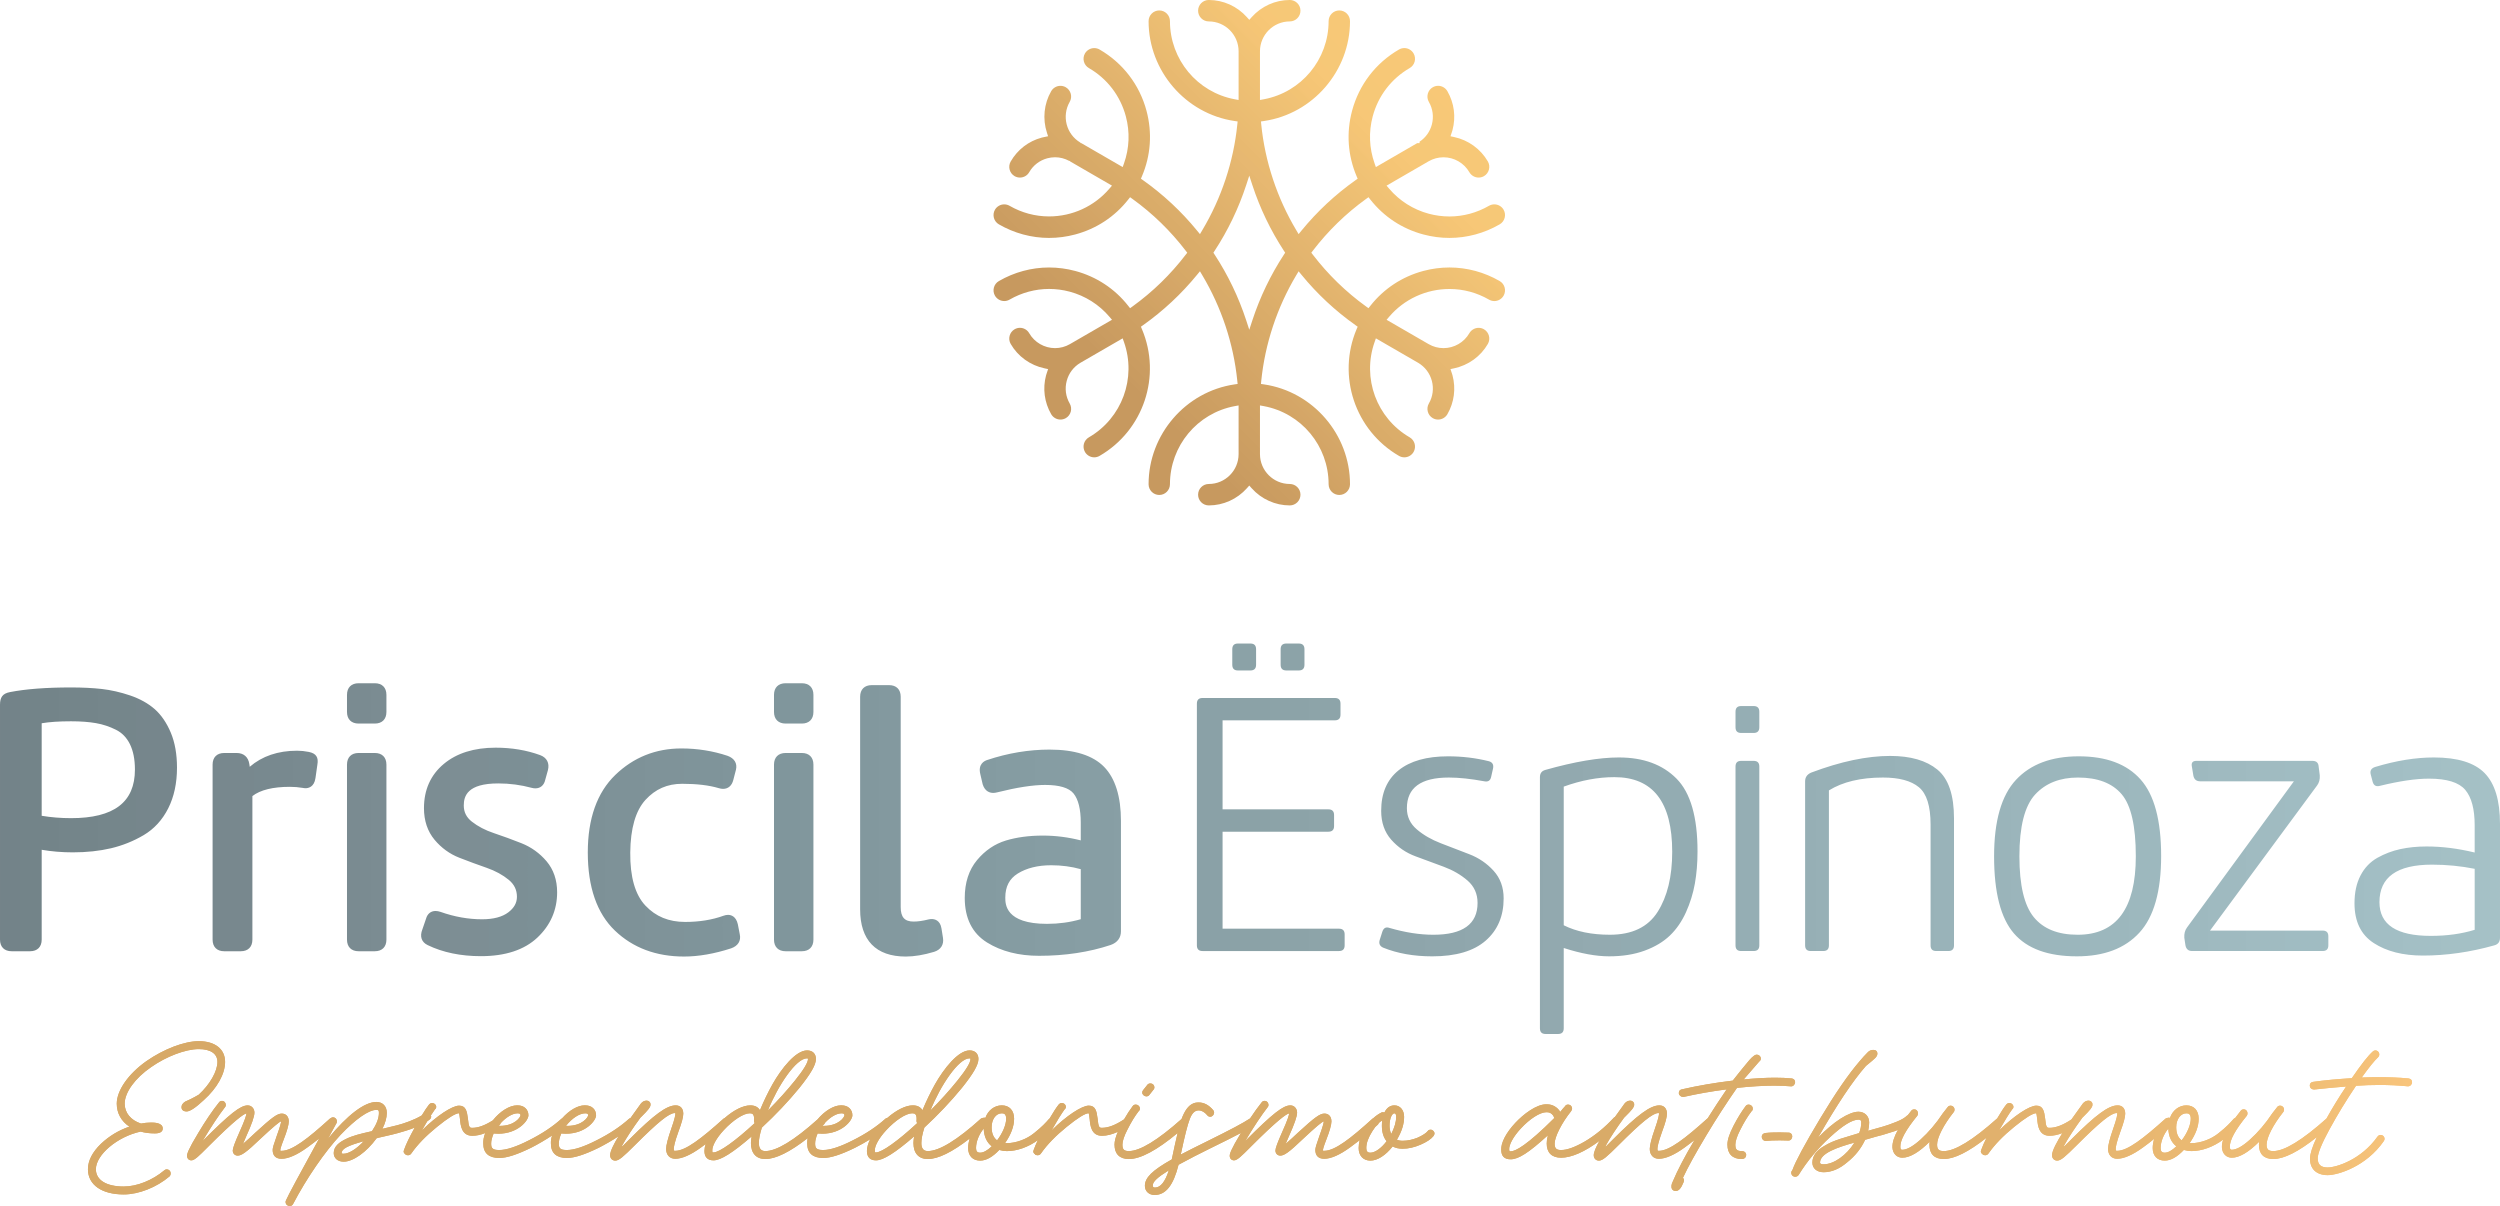 <svg xmlns="http://www.w3.org/2000/svg" xmlns:xlink="http://www.w3.org/1999/xlink" id="uuid-46a0e2fa-f77e-4af8-a0fa-47c9b654082e" viewBox="0 0 628.401 303.159"><defs><style>.uuid-7e4b55f1-0eb3-44a7-84f7-55b9c7a4743f{fill:url(#uuid-422fe00d-c0a1-4d94-8456-b7bc36c73bbc);}.uuid-a818e182-35b7-4136-94a5-1f14e47a7780{fill:url(#uuid-b3cf5b32-d0cb-4329-8820-2d9c60c0e434);}.uuid-e7e2278d-bb82-4644-a119-b296a62a0ed1{fill:url(#uuid-6ad6797d-224c-45ac-91f0-beaa4ca1d5af);}</style><linearGradient id="uuid-6ad6797d-224c-45ac-91f0-beaa4ca1d5af" x1="268.263" y1="109.28" x2="359.778" y2="17.764" gradientUnits="userSpaceOnUse"><stop offset="0" stop-color="#c7995f"></stop><stop offset=".125" stop-color="#c7995f"></stop><stop offset=".156" stop-color="#c7995f"></stop><stop offset=".164" stop-color="#c89a60"></stop><stop offset=".172" stop-color="#c99b60"></stop><stop offset=".18" stop-color="#c99b60"></stop><stop offset=".188" stop-color="#ca9c61"></stop><stop offset=".195" stop-color="#ca9c61"></stop><stop offset=".203" stop-color="#cb9d61"></stop><stop offset=".211" stop-color="#cb9d61"></stop><stop offset=".219" stop-color="#cc9e62"></stop><stop offset=".227" stop-color="#cc9e62"></stop><stop offset=".234" stop-color="#cd9f62"></stop><stop offset=".242" stop-color="#cd9f62"></stop><stop offset=".25" stop-color="#cea063"></stop><stop offset=".258" stop-color="#cea063"></stop><stop offset=".266" stop-color="#cfa163"></stop><stop offset=".273" stop-color="#cfa164"></stop><stop offset=".281" stop-color="#d0a264"></stop><stop offset=".289" stop-color="#d0a264"></stop><stop offset=".297" stop-color="#d1a364"></stop><stop offset=".305" stop-color="#d2a365"></stop><stop offset=".312" stop-color="#d2a465"></stop><stop offset=".32" stop-color="#d3a466"></stop><stop offset=".328" stop-color="#d3a566"></stop><stop offset=".336" stop-color="#d4a566"></stop><stop offset=".344" stop-color="#d4a667"></stop><stop offset=".352" stop-color="#d5a667"></stop><stop offset=".359" stop-color="#d5a768"></stop><stop offset=".367" stop-color="#d6a867"></stop><stop offset=".375" stop-color="#d6a867"></stop><stop offset=".383" stop-color="#d7a967"></stop><stop offset=".391" stop-color="#d7a968"></stop><stop offset=".398" stop-color="#d8aa68"></stop><stop offset=".406" stop-color="#d8aa68"></stop><stop offset=".414" stop-color="#d9ab68"></stop><stop offset=".422" stop-color="#d9ab69"></stop><stop offset=".43" stop-color="#daac69"></stop><stop offset=".438" stop-color="#daac69"></stop><stop offset=".445" stop-color="#dbad6a"></stop><stop offset=".453" stop-color="#dbad6a"></stop><stop offset=".461" stop-color="#dcae6a"></stop><stop offset=".469" stop-color="#ddae6a"></stop><stop offset=".477" stop-color="#ddaf6b"></stop><stop offset=".484" stop-color="#deaf6b"></stop><stop offset=".492" stop-color="#deb06b"></stop><stop offset=".495" stop-color="#dfb06b"></stop><stop offset=".5" stop-color="#dfb06c"></stop><stop offset=".505" stop-color="#dfb16c"></stop><stop offset=".508" stop-color="#dfb16c"></stop><stop offset=".516" stop-color="#e0b16c"></stop><stop offset=".523" stop-color="#e0b26c"></stop><stop offset=".531" stop-color="#e1b26d"></stop><stop offset=".539" stop-color="#e1b36d"></stop><stop offset=".547" stop-color="#e2b36d"></stop><stop offset=".555" stop-color="#e2b46e"></stop><stop offset=".562" stop-color="#e3b46e"></stop><stop offset=".57" stop-color="#e3b56f"></stop><stop offset=".578" stop-color="#e4b56f"></stop><stop offset=".586" stop-color="#e4b66f"></stop><stop offset=".594" stop-color="#e5b670"></stop><stop offset=".602" stop-color="#e5b770"></stop><stop offset=".609" stop-color="#e6b770"></stop><stop offset=".617" stop-color="#e7b871"></stop><stop offset=".625" stop-color="#e7b871"></stop><stop offset=".633" stop-color="#e8b970"></stop><stop offset=".641" stop-color="#e8b970"></stop><stop offset=".648" stop-color="#e9ba71"></stop><stop offset=".656" stop-color="#e9bb71"></stop><stop offset=".664" stop-color="#eabb71"></stop><stop offset=".672" stop-color="#eabc71"></stop><stop offset=".68" stop-color="#ebbc72"></stop><stop offset=".688" stop-color="#ebbd72"></stop><stop offset=".695" stop-color="#ecbd72"></stop><stop offset=".703" stop-color="#ecbe73"></stop><stop offset=".711" stop-color="#edbe73"></stop><stop offset=".719" stop-color="#edbf73"></stop><stop offset=".727" stop-color="#eebf73"></stop><stop offset=".734" stop-color="#eec074"></stop><stop offset=".742" stop-color="#efc074"></stop><stop offset=".75" stop-color="#efc174"></stop><stop offset=".758" stop-color="#f0c174"></stop><stop offset=".766" stop-color="#f0c275"></stop><stop offset=".773" stop-color="#f1c275"></stop><stop offset=".781" stop-color="#f2c374"></stop><stop offset=".789" stop-color="#f2c374"></stop><stop offset=".797" stop-color="#f4c476"></stop><stop offset=".805" stop-color="#f4c476"></stop><stop offset=".812" stop-color="#f5c575"></stop><stop offset=".82" stop-color="#f5c575"></stop><stop offset=".828" stop-color="#f6c676"></stop><stop offset=".836" stop-color="#f6c676"></stop><stop offset=".844" stop-color="#f7c777"></stop><stop offset=".875" stop-color="#f6c877"></stop><stop offset="1" stop-color="#f8c877"></stop></linearGradient><linearGradient id="uuid-b3cf5b32-d0cb-4329-8820-2d9c60c0e434" x1="0" y1="210.83" x2="628.401" y2="210.83" gradientUnits="userSpaceOnUse"><stop offset="0" stop-color="#738389"></stop><stop offset=".016" stop-color="#738489"></stop><stop offset=".031" stop-color="#74858a"></stop><stop offset=".047" stop-color="#75868b"></stop><stop offset=".062" stop-color="#76868c"></stop><stop offset=".078" stop-color="#77878d"></stop><stop offset=".094" stop-color="#78888e"></stop><stop offset=".109" stop-color="#78898f"></stop><stop offset=".125" stop-color="#798a90"></stop><stop offset=".141" stop-color="#7a8b91"></stop><stop offset=".156" stop-color="#7b8c92"></stop><stop offset=".172" stop-color="#7c8d93"></stop><stop offset=".188" stop-color="#7d8e94"></stop><stop offset=".203" stop-color="#7c8f95"></stop><stop offset=".219" stop-color="#7c9096"></stop><stop offset=".234" stop-color="#7d9197"></stop><stop offset=".25" stop-color="#7e9298"></stop><stop offset=".266" stop-color="#7f9399"></stop><stop offset=".281" stop-color="#7f949a"></stop><stop offset=".297" stop-color="#80959b"></stop><stop offset=".312" stop-color="#80969c"></stop><stop offset=".328" stop-color="#81979d"></stop><stop offset=".344" stop-color="#82989e"></stop><stop offset=".359" stop-color="#83999f"></stop><stop offset=".375" stop-color="#839aa0"></stop><stop offset=".391" stop-color="#849ba1"></stop><stop offset=".406" stop-color="#859ca2"></stop><stop offset=".422" stop-color="#869da3"></stop><stop offset=".438" stop-color="#879ea4"></stop><stop offset=".453" stop-color="#889fa5"></stop><stop offset=".469" stop-color="#89a0a6"></stop><stop offset=".484" stop-color="#8aa1a7"></stop><stop offset=".5" stop-color="#8ba2a7"></stop><stop offset=".516" stop-color="#8ca3a8"></stop><stop offset=".531" stop-color="#8da4a9"></stop><stop offset=".547" stop-color="#8ea5aa"></stop><stop offset=".562" stop-color="#8ea5ab"></stop><stop offset=".578" stop-color="#8fa6ac"></stop><stop offset=".594" stop-color="#90a7ad"></stop><stop offset=".609" stop-color="#91a8ae"></stop><stop offset=".625" stop-color="#92a9af"></stop><stop offset=".641" stop-color="#93aab0"></stop><stop offset=".656" stop-color="#92abb1"></stop><stop offset=".672" stop-color="#93acb2"></stop><stop offset=".688" stop-color="#94adb3"></stop><stop offset=".703" stop-color="#95aeb4"></stop><stop offset=".719" stop-color="#96afb5"></stop><stop offset=".734" stop-color="#97b0b6"></stop><stop offset=".75" stop-color="#97b1b7"></stop><stop offset=".766" stop-color="#98b2b8"></stop><stop offset=".781" stop-color="#99b3b9"></stop><stop offset=".797" stop-color="#9ab4ba"></stop><stop offset=".812" stop-color="#9bb5bb"></stop><stop offset=".828" stop-color="#9bb6bc"></stop><stop offset=".844" stop-color="#9cb7bd"></stop><stop offset=".859" stop-color="#9db8be"></stop><stop offset=".875" stop-color="#9eb9bf"></stop><stop offset=".891" stop-color="#9fbac0"></stop><stop offset=".906" stop-color="#a0bbc1"></stop><stop offset=".922" stop-color="#a0bcc2"></stop><stop offset=".938" stop-color="#a1bdc3"></stop><stop offset=".953" stop-color="#a2bec4"></stop><stop offset=".969" stop-color="#a3bfc5"></stop><stop offset=".984" stop-color="#a4c0c5"></stop><stop offset="1" stop-color="#a5c1c6"></stop></linearGradient><linearGradient id="uuid-422fe00d-c0a1-4d94-8456-b7bc36c73bbc" x1="22.105" y1="282.433" x2="606.296" y2="282.433" gradientUnits="userSpaceOnUse"><stop offset=".394" stop-color="#d7a967"></stop><stop offset=".664" stop-color="#d9ab68"></stop><stop offset=".82" stop-color="#e1b16d"></stop><stop offset=".948" stop-color="#efbd75"></stop><stop offset="1" stop-color="#f8c47b"></stop></linearGradient></defs><g id="uuid-6ffa151e-b475-4029-b44e-bf89da39af5e"><path class="uuid-e7e2278d-bb82-4644-a119-b296a62a0ed1" d="M324.2,127.042c-3.636,0-7.126-1.574-9.576-4.312l-.605-.681-.605.681c-2.444,2.738-5.939,4.312-9.576,4.312-1.48,0-2.685-1.21-2.685-2.691,0-1.486,1.204-2.697,2.685-2.697,4.136,0,7.496-3.372,7.496-7.508v-12.237l-.963.176c-9.435,1.757-16.291,10.016-16.291,19.634,0,1.486-1.204,2.697-2.685,2.697s-2.685-1.21-2.685-2.697c0-12.49,9.294-23.282,21.613-25.097l.77-.112-.082-.775c-.934-9.294-3.977-18.476-8.8-26.554l-.587-.993-.734.893c-3.936,4.811-8.501,9.071-13.577,12.666l-.529.376.253.605c4.988,11.767.411,25.467-10.645,31.865-.405.235-.869.364-1.339.364-.958,0-1.851-.517-2.332-1.351-.74-1.287-.3-2.937.987-3.678,8.307-4.811,12.014-14.887,8.818-23.957l-.329-.922-10.663,6.169c-1.686,1.011-2.89,2.603-3.396,4.506-.523,1.939-.253,3.965.746,5.704.358.623.452,1.345.27,2.044-.188.693-.634,1.275-1.251,1.633-.411.235-.875.358-1.345.358-.958,0-1.851-.517-2.326-1.345-1.721-2.984-2.174-6.462-1.287-9.787.047-.17.1-.335.159-.499l.352-1.057-.893-.188c-3.595-.758-6.703-2.996-8.513-6.139-.74-1.287-.3-2.937.981-3.683.411-.235.875-.364,1.339-.364.963,0,1.856.517,2.332,1.351,1.334,2.315,3.824,3.754,6.503,3.754,1.304,0,2.597-.347,3.73-1.005l10.581-6.122-.634-.74c-2.62-3.084-6.075-5.27-9.987-6.321-1.704-.458-3.449-.687-5.193-.687-3.46,0-6.897.928-9.934,2.685-.405.235-.869.358-1.339.358-.958,0-1.851-.517-2.332-1.345-.74-1.287-.3-2.937.987-3.678,3.854-2.232,8.213-3.413,12.607-3.413,2.215,0,4.435.294,6.597.875,5.311,1.428,9.911,4.453,13.289,8.748l.482.611.629-.452c5.052-3.648,9.547-8.019,13.359-13.001l.382-.493-.382-.499c-3.813-4.976-8.307-9.353-13.359-13.001l-.629-.452-.482.611c-3.378,4.294-7.978,7.32-13.289,8.748-2.168.582-4.383.875-6.592.875-4.4,0-8.759-1.181-12.613-3.413-1.287-.74-1.727-2.391-.987-3.678.482-.828,1.375-1.345,2.332-1.345.47,0,.934.123,1.339.358,3.02,1.751,6.451,2.673,9.923,2.673,5.863,0,11.397-2.55,15.186-6.997l.634-.74-10.481-6.069-.165-.159h-.117c-1.093-.593-2.315-.905-3.542-.905-.658,0-1.316.088-1.95.258-1.939.523-3.554,1.762-4.553,3.501-.476.834-1.369,1.345-2.326,1.345-.47,0-.934-.123-1.345-.358-1.281-.746-1.721-2.397-.981-3.678,1.721-2.99,4.494-5.123,7.813-6.01.159-.047.317-.076.476-.106l1.11-.235-.282-.864c-1.14-3.495-.758-7.308,1.063-10.463.476-.828,1.369-1.345,2.332-1.345.464,0,.928.123,1.339.358.617.364,1.063.94,1.251,1.639.182.693.088,1.422-.27,2.039-2.044,3.56-.858,8.113,2.65,10.21l.164.159.118.006,10.387,6.01.329-.922c1.351-3.813,1.516-7.902.464-11.826-1.381-5.158-4.676-9.47-9.288-12.137-1.287-.74-1.727-2.391-.987-3.678.482-.828,1.375-1.345,2.332-1.345.47,0,.934.123,1.339.358,5.857,3.39,10.046,8.859,11.797,15.404,1.475,5.534,1.081,11.227-1.151,16.467l-.253.599.535.382c5.07,3.59,9.635,7.849,13.571,12.66l.734.893.587-.993c4.823-8.078,7.866-17.26,8.8-26.554l.082-.775-.77-.112c-12.319-1.815-21.613-12.607-21.613-25.097,0-1.486,1.204-2.697,2.685-2.697s2.685,1.21,2.685,2.697c0,9.617,6.856,17.877,16.291,19.634l.963.176v-12.237c0-4.136-3.36-7.508-7.496-7.508-1.48,0-2.685-1.21-2.685-2.697,0-1.48,1.204-2.691,2.685-2.691,3.636,0,7.126,1.574,9.576,4.312l.605.681.605-.681c2.45-2.738,5.939-4.312,9.576-4.312,1.48,0,2.685,1.21,2.685,2.691,0,1.486-1.204,2.697-2.685,2.697-4.13,0-7.496,3.372-7.496,7.508v12.237l.963-.176c9.441-1.757,16.291-10.017,16.291-19.634,0-1.486,1.204-2.697,2.685-2.697,1.486,0,2.691,1.21,2.691,2.697,0,12.49-9.294,23.282-21.619,25.097l-.764.112.076.775c.934,9.294,3.977,18.476,8.8,26.554l.593.993.728-.893c3.936-4.811,8.501-9.071,13.577-12.66l.535-.382-.258-.599c-2.227-5.24-2.626-10.933-1.146-16.467,1.751-6.544,5.939-12.014,11.791-15.404.411-.235.869-.364,1.339-.364.958,0,1.851.517,2.332,1.351.358.623.452,1.351.27,2.044-.188.693-.634,1.275-1.251,1.633-4.612,2.667-7.913,6.979-9.294,12.137-1.046,3.924-.887,8.013.47,11.826l.323.922,10.387-6.016h.593v-.358c1.522-1.01,2.614-2.526,3.09-4.306.517-1.939.253-3.965-.752-5.704-.358-.623-.452-1.345-.264-2.039.182-.699.629-1.281,1.251-1.639.411-.235.869-.364,1.339-.364.958,0,1.851.517,2.332,1.351,1.715,2.984,2.174,6.462,1.281,9.787-.041.164-.094.323-.147.476l-.352,1.069.887.188c3.59.758,6.691,3.002,8.513,6.157.734,1.281.294,2.932-.987,3.678-.411.235-.875.358-1.339.358-.963,0-1.856-.517-2.332-1.345-1.334-2.315-3.824-3.754-6.498-3.754-1.31,0-2.603.347-3.736,1.005l-10.58,6.122.634.74c2.62,3.084,6.075,5.27,9.987,6.321,1.704.458,3.448.687,5.193.687,3.46,0,6.897-.928,9.934-2.685.411-.235.875-.358,1.339-.358.963,0,1.856.511,2.332,1.345.74,1.287.3,2.937-.981,3.678-3.854,2.232-8.219,3.413-12.613,3.413-2.215,0-4.43-.294-6.597-.875-5.311-1.428-9.905-4.453-13.289-8.748l-.482-.611-.629.452c-5.052,3.648-9.547,8.025-13.359,13.001l-.382.499.382.493c3.813,4.976,8.307,9.353,13.359,13.001l.629.452.482-.611c3.384-4.294,7.978-7.32,13.289-8.748,2.168-.582,4.383-.875,6.597-.875,4.394,0,8.759,1.181,12.613,3.413,1.281.74,1.721,2.391.981,3.678-.482.834-1.369,1.351-2.326,1.351-.47,0-.934-.129-1.345-.364-3.02-1.751-6.451-2.673-9.923-2.673-5.857,0-11.397,2.55-15.186,6.997l-.634.746,10.575,6.116c1.134.658,2.426,1.005,3.736,1.005,2.673,0,5.164-1.439,6.498-3.754.482-.828,1.375-1.345,2.332-1.345.47,0,.928.123,1.339.358,1.281.746,1.721,2.397.981,3.683-1.809,3.143-4.917,5.381-8.513,6.139l-.887.188.358,1.081c.053.159.106.317.147.476.893,3.325.435,6.803-1.281,9.787-.482.828-1.375,1.345-2.332,1.345-.47,0-.934-.123-1.339-.358-.623-.358-1.069-.94-1.251-1.639-.188-.693-.094-1.416.264-2.039,1.005-1.739,1.269-3.766.752-5.704-.511-1.903-1.715-3.495-3.402-4.506l-10.663-6.169-.323.922c-3.202,9.071.505,19.146,8.818,23.957,1.281.74,1.721,2.397.981,3.678-.482.834-1.375,1.351-2.332,1.351-.47,0-.934-.129-1.339-.364-11.05-6.398-15.627-20.098-10.645-31.871l.258-.599-.535-.382c-5.07-3.59-9.635-7.843-13.577-12.66l-.728-.887-.593.987c-4.823,8.078-7.866,17.26-8.8,26.554l-.076.775.764.112c12.325,1.815,21.619,12.607,21.619,25.097,0,1.486-1.204,2.697-2.691,2.697-1.48,0-2.685-1.21-2.685-2.697,0-9.617-6.85-17.877-16.291-19.634l-.963-.176v12.237c0,4.136,3.366,7.508,7.496,7.508,1.48,0,2.685,1.21,2.685,2.697,0,1.48-1.204,2.691-2.685,2.691ZM313.25,46.511c-1.915,5.845-4.588,11.421-7.96,16.567l-.288.446.288.441c3.372,5.146,6.045,10.721,7.96,16.567l.77,2.356.77-2.356c1.915-5.845,4.594-11.421,7.96-16.567l.294-.441-.294-.446c-3.366-5.146-6.045-10.722-7.96-16.567l-.77-2.356-.77,2.356Z"></path><path class="uuid-a818e182-35b7-4136-94a5-1f14e47a7780" d="M131.089,211.958c-2.339-.927-4.672-1.781-6.943-2.542-2.161-.719-4.021-1.693-5.536-2.885-1.37-1.073-2.036-2.401-2.036-4.057,0-2.38.901-5.552,8.677-5.552,2.875,0,5.693.375,8.385,1.109.333.089.656.13.948.13,1.281,0,2.188-.812,2.474-2.172l.672-2.411c.443-1.771-.276-3.146-1.964-3.771-3.391-1.24-7.151-1.87-11.182-1.87-5.411,0-9.802,1.38-13.042,4.094-3.302,2.76-4.974,6.5-4.974,11.109,0,3.151.896,5.823,2.656,7.938,1.724,2.062,3.823,3.589,6.255,4.531,2.281.891,4.594,1.745,6.875,2.536,2.156.755,4.021,1.771,5.531,3.016,1.38,1.141,2.052,2.536,2.052,4.26,0,1.526-.708,2.797-2.167,3.906-1.521,1.156-3.745,1.745-6.604,1.745-3.422,0-6.922-.62-10.401-1.849-.469-.161-.891-.24-1.286-.24-1.177,0-2.052.719-2.38,1.917l-.932,2.719c-.708,1.771-.214,3.219,1.354,3.953,3.797,1.839,8.292,2.771,13.359,2.771,6.13,0,10.901-1.568,14.182-4.656,3.302-3.104,4.979-6.943,4.979-11.406,0-3.089-.901-5.714-2.667-7.802-1.714-2.016-3.828-3.542-6.286-4.521ZM185.469,232.338c-.469-2.068-1.755-2.375-2.474-2.375-.359,0-.74.073-1.135.219-2.849,1.036-6.089,1.557-9.63,1.557-4.12,0-7.391-1.344-10-4.109-2.589-2.74-3.87-7.229-3.807-13.339.057-6.057,1.344-10.51,3.818-13.224,2.484-2.724,5.5-4.052,9.229-4.052,3.682,0,6.781.37,9.208,1.099.385.12.75.177,1.089.177,1.271,0,2.203-.812,2.557-2.229l.672-2.589c.37-1.589-.38-2.849-2.094-3.484-3.693-1.234-7.604-1.859-11.625-1.859-6.448,0-12.036,2.24-16.615,6.661-4.589,4.432-6.911,10.99-6.911,19.49,0,8.698,2.297,15.302,6.818,19.635,4.516,4.328,10.359,6.521,17.375,6.521,3.635,0,7.604-.688,11.828-2.057,1.745-.609,2.542-1.906,2.182-3.531l-.484-2.51ZM201.552,189.27h-4.083c-1.823,0-2.917,1.094-2.917,2.922v43.99c0,1.833,1.094,2.922,2.917,2.922h4.083c1.823,0,2.911-1.089,2.911-2.922v-43.99c0-1.828-1.089-2.922-2.911-2.922ZM94.214,171.739h-4.083c-1.823,0-2.911,1.089-2.911,2.922v4.292c0,1.833,1.089,2.922,2.911,2.922h4.083c1.828,0,2.917-1.089,2.917-2.922v-4.292c0-1.833-1.089-2.922-2.917-2.922ZM201.552,171.739h-4.083c-1.823,0-2.917,1.089-2.917,2.922v4.292c0,1.833,1.094,2.922,2.917,2.922h4.083c1.823,0,2.911-1.089,2.911-2.922v-4.292c0-1.833-1.089-2.922-2.911-2.922ZM323.328,168.526h3.135c.948,0,1.427-.479,1.427-1.432v-3.906c0-.953-.479-1.432-1.427-1.432h-3.135c-.948,0-1.427.479-1.427,1.432v3.906c0,.953.479,1.432,1.427,1.432ZM311.167,168.526h3.135c.953,0,1.427-.479,1.427-1.432v-3.906c0-.953-.474-1.432-1.427-1.432h-3.135c-.948,0-1.422.479-1.422,1.432v3.906c0,.953.474,1.432,1.422,1.432ZM94.214,189.27h-4.083c-1.823,0-2.911,1.094-2.911,2.922v43.99c0,1.833,1.089,2.922,2.911,2.922h4.083c1.828,0,2.917-1.089,2.917-2.922v-43.99c0-1.828-1.089-2.922-2.917-2.922ZM38.875,178.239c-1.646-1.443-3.724-2.599-6.188-3.438-2.401-.812-4.792-1.354-7.099-1.62-2.292-.255-4.906-.385-7.76-.385-6.177,0-11.328.391-15.286,1.161-.984.182-1.646.536-2.026,1.083-.349.495-.516,1.188-.516,2.104v59.036c0,1.833,1.089,2.922,2.911,2.922h4.656c1.823,0,2.911-1.089,2.911-2.922v-22.578c2.49.427,5.115.646,7.823.646,3.479,0,6.703-.344,9.594-1.026,2.901-.688,5.667-1.797,8.214-3.302,2.625-1.552,4.708-3.823,6.182-6.75,1.458-2.896,2.198-6.333,2.198-10.219,0-3.359-.521-6.307-1.552-8.771-1.036-2.479-2.406-4.479-4.062-5.943ZM17.828,205.651c-2.536,0-5.005-.203-7.349-.594v-23.26c1.927-.328,4.391-.495,7.349-.495,2.401,0,4.516.156,6.286.464,1.74.302,3.432.865,5.042,1.672,1.521.76,2.661,1.938,3.49,3.589.839,1.693,1.271,3.849,1.271,6.406,0,8.219-5.266,12.219-16.089,12.219ZM77.641,189.005c-1.01-.203-2.005-.307-2.958-.307-4.797,0-8.797,1.359-11.911,4.042l-.099-.698c-.266-1.76-1.427-2.771-3.188-2.771h-3.135c-1.823,0-2.911,1.094-2.911,2.922v43.99c0,1.833,1.089,2.922,2.911,2.922h4.182c1.823,0,2.911-1.089,2.911-2.922v-36.083c1.984-1.542,5.156-2.323,9.438-2.323,1.078,0,2.172.094,3.198.266.255.052.5.083.734.083.635,0,2.156-.25,2.484-2.552l.469-3.297c.182-.99.099-1.693-.25-2.219-.344-.526-.958-.865-1.875-1.052ZM236.646,233.359c-.333-2.12-1.823-2.349-2.448-2.349-.24,0-.495.026-.792.094-1.432.359-2.693.542-3.745.542-2.286,0-3.26-1.094-3.26-3.651v-52.859c0-1.828-1.089-2.922-2.917-2.922h-4.37c-1.823,0-2.911,1.094-2.911,2.922v53.432c0,7.766,3.964,11.87,11.464,11.87,2.115,0,4.516-.396,7.146-1.188,1.677-.531,2.484-1.813,2.214-3.51l-.38-2.38ZM486.979,193.442c-2.786-2.286-6.745-3.432-11.87-3.432-5.828,0-12.448,1.401-19.859,4.193-1.01.443-1.516,1.172-1.516,2.188v41.234c0,.953.474,1.427,1.422,1.427h3.135c.953,0,1.427-.474,1.427-1.427v-38.948c3.479-2.156,8.01-3.234,13.583-3.234,4.052,0,7.062.807,9.026,2.427,1.964,1.62,2.943,4.745,2.943,9.38v30.375c0,.953.474,1.427,1.427,1.427h3.036c.953,0,1.427-.474,1.427-1.427v-31.901c0-5.901-1.396-10-4.182-12.281ZM522.516,190.109c-6.839,0-12.099,1.969-15.771,5.901-3.672,3.938-5.51,10.349-5.51,19.234,0,9.083,1.667,15.536,4.99,19.38,3.323,3.844,8.599,5.76,15.818,5.76,6.839,0,12.078-1.984,15.719-5.953,3.646-3.964,5.464-10.391,5.464-19.281,0-8.948-1.724-15.365-5.177-19.234-3.453-3.875-8.63-5.807-15.531-5.807ZM522.229,234.958c-4.938,0-8.609-1.479-11.021-4.427-2.406-2.953-3.609-8.047-3.609-15.286,0-7.49,1.318-12.661,3.943-15.521,2.63-2.854,6.224-4.281,10.786-4.281,4.938,0,8.594,1.396,10.969,4.188,2.375,2.792,3.562,8,3.562,15.615,0,13.141-4.875,19.714-14.63,19.714ZM624.557,194.343c-2.568-2.635-6.828-3.948-12.781-3.948-4.557,0-9.469.792-14.724,2.38-1.016.318-1.396.948-1.141,1.901l.474,1.812c.255.948.859,1.302,1.807,1.047,4.938-1.208,9.057-1.812,12.349-1.812,4.495,0,7.536.938,9.12,2.812,1.583,1.87,2.375,4.839,2.375,8.901v6.854c-4.177-1.01-8.203-1.521-12.062-1.521-2.411,0-4.625.224-6.651.667s-3.943,1.177-5.75,2.188c-1.802,1.021-3.214,2.495-4.224,4.427-1.016,1.943-1.521,4.276-1.521,7,0,4.573,1.615,7.906,4.844,10,3.229,2.094,7.349,3.141,12.349,3.141,5.891,0,11.875-.854,17.953-2.568.953-.255,1.427-.891,1.427-1.906v-28.661c0-5.839-1.281-10.078-3.844-12.714ZM622.036,233.718c-3.292,1.016-6.969,1.526-11.021,1.526-8.615,0-12.917-2.823-12.917-8.479,0-6.281,4.401-9.427,13.203-9.427,3.672,0,7.25.354,10.734,1.047v15.333ZM583.828,233.911h-28.312l26.917-36.484c.51-.688.729-1.526.667-2.526l-.286-2.245c-.062-.938-.589-1.406-1.583-1.406h-29.146c-.948,0-1.328.474-1.135,1.427l.375,2.286c.193.953.76,1.427,1.714,1.427h23.557l-26.88,36.76c-.51.698-.729,1.552-.667,2.568l.286,1.906c.188.953.745,1.427,1.667,1.427h32.828c.948,0,1.422-.474,1.422-1.427v-2.286c0-.953-.474-1.427-1.422-1.427ZM440.797,177.473h-3.135c-.948,0-1.422.474-1.422,1.427v3.911c0,.953.474,1.427,1.422,1.427h3.135c.948,0,1.427-.474,1.427-1.427v-3.911c0-.953-.479-1.427-1.427-1.427ZM263.839,188.416c-5.214,0-10.5.88-15.688,2.615-.734.229-2.37,1.042-1.734,3.578l.594,2.552c.589,1.865,1.906,2.146,2.641,2.146.302,0,.625-.047.948-.13,4.958-1.245,9.031-1.875,12.104-1.875,3.583,0,5.99.724,7.146,2.146,1.203,1.495,1.812,3.953,1.812,7.312v4.479c-3.146-.802-6.344-1.208-9.531-1.208-3.443,0-6.557.417-9.266,1.234-2.812.849-5.26,2.51-7.281,4.938-2.047,2.464-3.083,5.661-3.083,9.505,0,5.115,1.885,8.88,5.609,11.198,3.568,2.219,7.964,3.344,13.073,3.344,6.531,0,12.583-.917,18-2.724,1.667-.583,2.583-1.802,2.583-3.438v-27.708c0-6.151-1.427-10.729-4.229-13.615-2.818-2.885-7.422-4.349-13.698-4.349ZM271.661,231.052c-2.661.776-5.516,1.167-8.484,1.167-10.484,0-10.484-4.974-10.484-6.604,0-2.755,1.026-4.734,3.13-6.042,2.234-1.38,5.062-2.083,8.396-2.083,2.594,0,5.094.328,7.443.984v12.578ZM336.568,233.432h-29.26v-24.375h26.599c.948,0,1.427-.474,1.427-1.427v-2.76c0-.953-.479-1.432-1.427-1.432h-26.599v-22.375h28.214c.948,0,1.427-.479,1.427-1.432v-2.76c0-.953-.479-1.427-1.427-1.427h-33.25c-.948,0-1.422.474-1.422,1.427v60.755c0,.953.474,1.427,1.422,1.427h34.297c.948,0,1.422-.474,1.422-1.427v-2.76c0-.953-.474-1.432-1.422-1.432ZM406.932,190.395c-4.938,0-11.115,1.047-18.521,3.141-.891.255-1.333.854-1.333,1.807v63.135c0,.953.474,1.427,1.427,1.427h3.135c.948,0,1.422-.474,1.422-1.427v-20.188c4.307,1.391,8.109,2.094,11.401,2.094,3.354,0,6.333-.474,8.932-1.427,2.594-.953,4.714-2.224,6.365-3.812,1.646-1.583,2.99-3.536,4.036-5.854,1.042-2.318,1.786-4.714,2.229-7.188.443-2.479.667-5.177.667-8.099,0-8.63-1.755-14.724-5.271-18.281-3.516-3.552-8.344-5.328-14.49-5.328ZM416.672,229.197c-2.438,3.839-6.448,5.76-12.016,5.76-4.562,0-8.427-.797-11.594-2.38v-34.854c4.37-1.583,8.615-2.38,12.729-2.38,9.693,0,14.536,6.255,14.536,18.76,0,6.224-1.219,11.255-3.656,15.094ZM369.302,214.708c-2.396-.922-4.771-1.833-7.135-2.745-2.359-.906-4.375-2.068-6.036-3.49-1.667-1.417-2.495-3.193-2.495-5.323,0-5.141,3.51-7.708,10.542-7.708,2.531,0,5.51.312,8.932.948.948.193,1.521-.188,1.708-1.141l.474-2.094c.193-.953-.156-1.557-1.042-1.812-3.297-.823-6.714-1.234-10.26-1.234-5.385,0-9.531,1.172-12.448,3.521-2.911,2.349-4.37,5.745-4.37,10.188,0,2.922.839,5.333,2.521,7.24,1.677,1.906,3.719,3.302,6.12,4.188,2.406.896,4.766,1.766,7.078,2.62,2.312.859,4.312,2.016,5.99,3.474,1.677,1.464,2.516,3.333,2.516,5.62,0,5.333-3.703,8-11.115,8-3.417,0-7.094-.573-11.016-1.714-.891-.318-1.49,0-1.807.953l-.667,2.094c-.25.891.031,1.521.859,1.901,3.609,1.464,7.724,2.193,12.349,2.193,5.948,0,10.432-1.318,13.443-3.953,3.005-2.63,4.51-6.172,4.51-10.615,0-2.771-.844-5.089-2.531-6.948-1.688-1.854-3.729-3.245-6.12-4.161ZM440.797,191.25h-3.135c-.948,0-1.422.474-1.422,1.427v44.948c0,.953.474,1.427,1.422,1.427h3.135c.948,0,1.427-.474,1.427-1.427v-44.948c0-.953-.479-1.427-1.427-1.427Z"></path><path class="uuid-7e4b55f1-0eb3-44a7-84f7-55b9c7a4743f" d="M72.814,303.159c-.496,0-1.03-.394-1.03-1.03,0-.108.007-.22.098-.4.516-1.227,3.336-6.427,8.354-15.575-.94.76-1.888,1.478-2.991,2.27-2.55,1.861-4.793,2.846-6.485,2.846-1.436,0-2.226-.791-2.226-2.227,0-.472.266-1.395.948-3.29.973-2.677,1.178-3.59,1.178-3.884-.348.009-2.068,1.456-5.075,4.271-3.829,3.685-4.938,4.333-5.851,4.333-.713,0-1.23-.545-1.23-1.297,0-.526.545-2.02,1.62-4.439,1.527-3.378,1.811-4.505,1.833-4.881-.738.147-3.005,1.759-9.451,8.204l-.479.48c-1.946,1.95-3.12,3.128-3.917,3.128-.646,0-1.097-.479-1.097-1.163,0-.464.293-1.562,2.833-5.736,1.807-3.032,3.558-5.613,5.203-7.67.158-.237.435-.379.766-.379.383,0,.705.226.861.603.149.362.102.753-.118.973-1.598,2.069-3.438,4.841-5.6,8.444-.01.018-.02.035-.029.052.046-.043.099-.093.158-.152,6.736-6.735,9.346-8.789,11.172-8.789.966,0,1.695.785,1.695,1.827,0,.927-.68,2.891-2.02,5.837,0,0-.842,1.966-.858,2.011.036-.027.076-.061.121-.101.878-.743,1.912-1.71,2.982-2.718,4.208-3.856,5.513-4.798,6.649-4.798,1.07,0,1.761.77,1.761,1.961,0,.841-.455,2.461-1.282,4.561-.733,1.875-.843,2.442-.843,2.613,0,.164.01.219.017.237-.002-.008.008-.01.036-.01.04,0,.117.005.245.005,2.699,0,6.652-3.097,12.154-8.093.083-.059.152-.096.22-.122.176-.149.364-.222.576-.222.474,0,.964.385.964,1.03,0,.174,0,.39-.154.544l-2.062,3.783c4.899-5.958,9.176-9.21,12.145-9.21,1.595,0,2.625,1.082,2.625,2.757,0,1.174-.384,2.547-1.117,4.002l3.735-.906c1.722-.441,4.364-1.355,6.177-2.481.747-1.232,1.345-2.125,1.827-2.728.234-.236.442-.378.765-.378.45,0,.858.295.993.718.11.344,0,.684-.287.889-.243.347-.599.868-1.006,1.5.049.109.072.213.072.315,0,.295-.174.586-.466.781-.146.125-.337.264-.538.402-.402.666-.833,1.402-1.297,2.22-.012.021-.024.043-.035.063.029-.028.061-.06.094-.092,3.623-3.555,7.511-6.133,9.246-6.133,1.687,0,1.986,1.348,2.224,3.252.215,2.223.435,2.328,1.097,2.328,1.488,0,3.176-.613,5.16-1.874,1.793-2.27,4.208-3.778,6.078-3.778.068,0,.135.002.202.006,1.567,0,2.674,1.024,2.674,2.492,0,1.344-2.66,4.63-7.59,4.63-.377,0-.766-.02-1.157-.058-.422,1.006-.619,1.815-.619,2.535,0,1.124.292,1.626,2.025,1.626,1.781,0,4.283-.816,7.437-2.426,3.276-1.638,6.047-3.477,8.238-5.467.058-.042.104-.067.142-.085,1.822-2.038,3.931-3.254,5.651-3.254.068,0,.136.002.203.006,1.567,0,2.674,1.024,2.674,2.492,0,1.344-2.66,4.63-7.59,4.63-.377,0-.766-.02-1.157-.058-.422,1.006-.619,1.815-.619,2.535,0,1.124.292,1.626,2.025,1.626,1.781,0,4.283-.816,7.437-2.426,3.276-1.638,6.047-3.477,8.238-5.467.11-.077.215-.125.326-.154.248-.35,2.62-3.651,2.62-3.651.402-.485.882-.723,1.439-.723.514,0,.964.419.964.897.131.69-.813,1.689-2.161,3.02l-.384.381c-1.948,2.668-3.483,5.004-4.533,6.907-.091.171-.148.301-.185.398.094-.063.222-.159.391-.305l1.578-1.58c6.215-6.214,9.369-8.523,11.638-8.523,1.169,0,1.895.802,1.895,2.093,0,.84-.397,2.309-1.215,4.49-1.024,2.815-1.177,3.931-1.177,4.345,0,.498.056.498.365.498,2.614,0,6.589-3.098,12.155-8.095.108-.063.18-.102.248-.128,2.327-2.036,4.679-3.203,6.459-3.203,1.136,0,1.94.399,2.439,1.216.96-2.305,2.017-4.492,3.145-6.51,2.223-3.933,5.834-8.522,8.698-8.522,1.373,0,2.226.827,2.226,2.16,0,1.445-1.291,3.695-4.184,7.295-2.771,3.38-5.934,6.724-9.404,9.941-.511,1.61-.759,2.883-.759,3.887,0,1.362.532,2.024,1.626,2.024,2.814,0,7.224-2.672,13.104-7.941,1.829-2.182,4.102-3.556,5.904-3.556.068,0,.136.002.203.006,1.568,0,2.674,1.024,2.674,2.492,0,1.344-2.66,4.63-7.59,4.63-.377,0-.766-.02-1.157-.058-.422,1.006-.619,1.815-.619,2.535,0,1.124.292,1.626,2.025,1.626,1.781,0,4.283-.816,7.436-2.426,3.276-1.638,6.047-3.477,8.238-5.467.146-.101.29-.157.442-.18,2.308-2.005,4.637-3.153,6.4-3.153,1.136,0,1.94.399,2.439,1.216.96-2.304,2.017-4.49,3.145-6.51,2.223-3.933,5.833-8.522,8.697-8.522,1.373,0,2.226.827,2.226,2.16,0,1.445-1.291,3.695-4.184,7.295-2.771,3.38-5.934,6.724-9.404,9.941-.511,1.611-.759,2.883-.759,3.887,0,1.362.532,2.024,1.626,2.024,2.856,0,7.348-2.745,13.35-8.159.187-.128.383-.189.598-.199.083-.032.162-.049.242-.049.096,0,.186.023.271.068.669-1.904,2.282-3.152,4.136-3.152,1.906,0,3.089,1.285,3.089,3.355,0,1.897-.768,3.96-2.283,6.137.149.007.3.007.456.007,2.296,0,4.985-.99,6.851-2.522,1.977-1.569,3.006-2.686,3.682-3.483.049-.075.128-.151.23-.216.976-1.656,1.703-2.769,2.286-3.497.234-.236.442-.378.765-.378.45,0,.858.295.993.718.11.344,0,.684-.287.889-.746,1.017-1.887,2.844-3.235,5.219-.012.021-.024.043-.035.063.029-.028.061-.06.094-.092,3.623-3.555,7.511-6.133,9.246-6.133,1.687,0,1.986,1.348,2.224,3.252.215,2.223.435,2.328,1.097,2.328,1.595,0,3.417-.698,5.567-2.135.703-1.23,1.43-2.35,2.163-3.325.162-.244.439-.386.771-.386.496,0,1.03.394,1.03,1.03,0,.356-.163.538-.296.627-1.003,1.305-1.912,2.797-2.857,4.688-.794,1.528-1.231,2.847-1.231,3.719,0,1.23.396,1.626,1.626,1.626,2.775,0,7.23-2.713,13.241-8.062.778-2.098,1.709-3.363,2.843-3.868.388-.194.866-.291,1.45-.291,1.365,0,2.57.643,3.684,1.966.123.121.203.344.203.592,0,.467-.43,1.031-.964,1.031-.332,0-.609-.142-.781-.399-.666-.783-1.394-1.195-2.142-1.195-.968,0-1.681.698-2.243,2.197-.554,1.418-1.247,4.148-2.246,8.857l-.009.047c1.924-1.001,4.083-2.087,6.426-3.234,6.141-3.033,9.342-4.736,11.006-5.856,1.031-1.551,2.008-2.904,2.905-4.025.157-.237.435-.379.766-.379.383,0,.705.226.861.604.149.362.103.753-.118.973-1.601,2.071-3.44,4.843-5.6,8.443-.01.018-.02.035-.029.052.046-.043.099-.093.158-.152,6.736-6.735,9.347-8.789,11.172-8.789.966,0,1.694.785,1.694,1.827,0,.928-.679,2.892-2.019,5.837,0,0-.843,1.966-.859,2.011.036-.027.076-.061.121-.101.883-.747,1.914-1.712,2.982-2.718,4.208-3.856,5.513-4.798,6.649-4.798,1.069,0,1.761.77,1.761,1.961,0,.841-.455,2.461-1.282,4.561-.734,1.876-.844,2.442-.844,2.613,0,.164.011.219.018.237-.002-.008.008-.01.035-.01.04,0,.116.005.245.005,2.7,0,6.652-3.097,12.153-8.093.074-.052.133-.085.19-.109.673-.617,1.392-1.11,2.138-1.467l.061-.029h.268c.123,0,.234.019.337.057.587-1.185,1.434-1.784,2.52-1.784,1.428,0,2.425,1.188,2.425,2.891,0,1.797-.592,3.675-1.808,5.731.401.189.867.278,1.441.278,1.215,0,2.438-.254,3.741-.774,1.3-.586,2.178-1.159,2.598-1.7.085-.179.359-.314.703-.314.495,0,.964.469.964.964,0,.214-.096.4-.249.631-.657.806-1.686,1.487-3.252,2.169-1.56.677-3.075,1.021-4.505,1.021-.986,0-1.812-.187-2.515-.571-1.756,2.234-3.831,3.561-5.589,3.561-1.797,0-2.957-1.239-2.957-3.156,0-.646.089-1.312.266-1.988-.768.604-1.561,1.2-2.443,1.834-2.551,1.861-4.794,2.846-6.486,2.846-1.436,0-2.226-.791-2.226-2.227,0-.473.266-1.395.947-3.29.974-2.676,1.179-3.589,1.179-3.884-.349.009-2.068,1.456-5.075,4.271-3.829,3.685-4.938,4.333-5.852,4.333-.713,0-1.229-.545-1.229-1.297,0-.527.545-2.021,1.62-4.439,1.527-3.377,1.811-4.505,1.832-4.881-.738.147-3.004,1.759-9.45,8.204l-.474.476c-1.949,1.953-3.125,3.133-3.922,3.133-.646,0-1.097-.479-1.097-1.163,0-.464.293-1.562,2.83-5.73-1.848.979-4.332,2.227-7.843,3.94-2.552,1.247-5.119,2.572-7.843,4.05-1.301,5.188-3.222,7.605-6.038,7.605-1.406,0-2.426-.964-2.426-2.293,0-2.062,1.832-3.868,6.75-6.642l.035-.141c.54-2.591,1.031-4.813,1.438-6.497-5.228,4.34-9.342,6.538-12.238,6.538-2.335,0-3.621-1.286-3.621-3.621,0-.855.272-1.915.831-3.223-1.44.663-2.777.998-3.983.998-2.714,0-2.956-2.663-3.086-4.094l-.052-.413c-.077-.602-.137-1.076-.202-1.165-.884.025-2.742,1.165-5.504,3.412-2.771,2.244-4.942,4.481-6.453,6.649-.193.323-.51.511-.881.511-.126,0-.257-.022-.389-.065l-.205-.068v-.097c-.229-.129-.376-.286-.445-.477-.077-.212-.051-.45.079-.709.243-.68.582-1.47,1.021-2.382-2.425,1.752-5.249,2.75-7.792,2.75-.632,0-1.271-.097-1.903-.289-1.685,1.779-3.301,2.681-4.806,2.681-1.865,0-3.023-1.209-3.023-3.156,0-.739.136-1.555.396-2.399-4.412,3.424-7.949,5.157-10.523,5.157-2.301,0-3.621-1.465-3.621-4.02,0-.482.066-1.029.176-1.663-4.739,4.1-7.792,6.015-9.575,6.015-1.5,0-2.292-.815-2.292-2.359,0-.854.277-1.854.81-2.934-1.214.744-2.497,1.461-3.826,2.139-3.512,1.721-6.12,2.557-7.974,2.557-2.63,0-4.02-1.252-4.02-3.621-.022-.42.018-.878.119-1.363-4.468,3.484-8.046,5.25-10.643,5.25-2.301,0-3.621-1.465-3.621-4.02,0-.482.066-1.029.177-1.663-4.74,4.1-7.792,6.015-9.575,6.015-1.5,0-2.292-.815-2.292-2.359,0-.534.104-1.117.31-1.741-.366.277-.75.561-1.16.856-2.551,1.861-4.794,2.846-6.486,2.846-1.393,0-2.292-.979-2.292-2.492,0-.886.454-2.667,1.279-5.015.971-2.736,1.046-3.616,1.046-3.82,0-.111-.02-.144-.021-.146h0c-.001,0-.034-.02-.145-.02-1.392,0-4.182,2.248-9.951,8.017-3.053,3.053-4.079,3.94-4.995,3.94-.751,0-1.296-.573-1.296-1.363,0-.995,1.022-2.955,2.102-4.746-1.595,1.043-3.266,2.012-4.986,2.889-3.513,1.721-6.12,2.557-7.975,2.557-2.63,0-4.02-1.252-4.02-3.621-.032-.617.065-1.299.29-2.031-1.69,1.123-3.468,2.162-5.298,3.096-3.513,1.721-6.12,2.557-7.975,2.557-2.63,0-4.02-1.252-4.02-3.621-.041-.789.129-1.694.496-2.643-1.16.454-2.25.684-3.249.684-2.714,0-2.956-2.663-3.086-4.094l-.052-.414c-.077-.601-.137-1.075-.202-1.164-.884.025-2.742,1.165-5.504,3.412-2.771,2.244-4.942,4.481-6.453,6.649-.193.323-.51.511-.881.511-.126,0-.257-.022-.389-.065l-.205-.068v-.097c-.229-.129-.376-.286-.445-.477-.077-.212-.051-.45.079-.709.516-1.439,1.37-3.216,2.662-5.531-.031.012-.062.023-.093.036-1.51.59-2.875.983-4.144,1.336-.812.238-1.883.482-3.123.764l-1.605.368-.617.169c-2.505,3.469-5.901,5.884-8.285,5.884-1.467,0-2.492-.888-2.492-2.159,0-1.772,1.527-2.776,3.022-3.524,1.76-.88,3.8-1.348,6.163-1.891l.431-.099c1.172-1.751,1.743-3.252,1.743-4.584,0-.692-.12-.763-.63-.763-1.936,0-5.222,2.29-9.016,6.284-3.974,4.258-8.538,10.901-11.908,17.336-.231.462-.598.56-.864.56ZM293.804,294.159c-2.892,1.795-4.036,2.877-4.036,3.784,0,.432.132.563.564.563,1.381,0,2.547-1.462,3.471-4.348ZM91.417,286.86c-4.075,1.125-5.549,1.931-5.549,2.979,0,.05,0,.165.498.165,1.339,0,3.334-1.261,5.052-3.145ZM346.561,282.291c-.048.159-.12.287-.22.387l-.647.581c-.209.277-.459.634-.712,1.03-1.041,1.625-1.547,3.028-1.547,4.288,0,.814.308,1.162,1.028,1.162,1.167,0,2.748-1.123,4.07-2.878-.806-1.02-1.182-2.276-1.182-3.931,0-.427.032-.854.077-1.269-.282.144-.573.354-.868.629ZM247.267,283.688c-1.176,1.404-1.931,3.279-1.931,4.889,0,.814.308,1.162,1.029,1.162.825,0,1.808-.536,2.924-1.595-1.27-1-1.949-2.496-2.022-4.456ZM229.29,279.838c-1.547,0-4.237,1.753-6.542,4.263-1.858,2.022-2.95,4.008-2.851,5.181.001.302.034.363.041.373.008.002.064.018.258.018,1.463,0,5.515-2.887,10.354-7.371-.157-.192-.21-.494-.156-.875.032-.639-.069-1.101-.304-1.348-.15-.159-.367-.236-.662-.236l-.139-.004ZM188.443,279.838c-1.546,0-4.237,1.753-6.542,4.263-1.858,2.022-2.95,4.008-2.851,5.181.001.302.034.363.041.373.008.002.064.018.258.018,1.463,0,5.515-2.887,10.354-7.371-.157-.192-.21-.494-.156-.875.032-.638-.069-1.101-.303-1.348-.151-.159-.368-.236-.663-.236l-.139-.004ZM251.812,279.842c-1.457,0-2.556,1.499-2.556,3.487,0,1.523.448,2.61,1.369,3.312,1.373-1.752,2.283-3.907,2.283-5.438,0-1.199-.554-1.361-1.095-1.361ZM350.508,279.842c-.593,0-1.229,1.241-1.229,3.088,0,.806.137,1.484.427,2.097.817-1.588,1.232-3.028,1.232-4.288,0-.595-.145-.896-.431-.896ZM207.05,283.003c3.791,0,5.209-2.211,5.209-2.663,0-.241-.054-.498-.696-.498-1.258,0-2.788.871-4.205,2.391-.06.211-.172.369-.341.482l-.317.282c.119.004.235.006.35.006ZM142.624,283.003c3.791,0,5.209-2.211,5.209-2.663,0-.241-.054-.498-.696-.498-1.481,0-3.354,1.224-4.873,3.155.122.004.242.006.359.006ZM125.621,283.003c3.791,0,5.209-2.211,5.209-2.663,0-.241-.054-.498-.696-.498-1.262,0-2.854.918-4.27,2.46-.057.197-.18.39-.365.575l-.178.122c.101.003.201.004.3.004ZM243.672,266.026c-2.698,0-7.274,6.79-9.816,13.127,2.535-2.541,4.829-5.083,6.831-7.57,2.16-2.684,3.255-4.497,3.255-5.391,0-.106,0-.166-.232-.166h-.039ZM202.826,266.026c-2.698,0-7.274,6.79-9.816,13.127,2.535-2.541,4.83-5.083,6.831-7.57,2.16-2.684,3.255-4.497,3.255-5.391,0-.106,0-.166-.232-.166h-.039ZM31.106,300.235c-5.552,0-9.001-2.431-9.001-6.344,0-2.135,1.104-4.286,3.28-6.394,2.067-1.942,4.404-3.356,7.132-4.312-2.025-1.323-3.172-3.393-3.172-5.768,0-3.3,2.918-7.49,7.434-10.675,4.382-3.06,9.56-5.036,13.192-5.036,4.078,0,6.61,1.998,6.61,5.216,0,2.997-1.999,6.582-5.348,9.589-2.064,1.928-3.479,2.866-4.318,2.866-1.17,0-1.296-.767-1.296-1.097,0-.514.333-1.005.938-1.384.294-.09,2.038-.917,3.393-1.729,2.794-2.549,4.704-5.876,4.704-8.245,0-2.047-1.707-3.221-4.682-3.221-3.308,0-8.124,1.82-11.984,4.528-4.039,2.765-6.647,6.37-6.647,9.188,0,2.297,1.531,4.163,4.1,5.005.815-.17,1.658-.256,2.508-.256.731,0,2.957,0,2.957,1.495,0,.561-.34,1.229-1.96,1.229-1.348,0-2.526-.149-3.599-.456-5.792,1.241-11.247,5.82-11.247,9.456,0,2.724,2.619,4.35,7.006,4.35,3.304,0,7.201-1.551,10.17-4.048.179-.181.388-.27.658-.27.474,0,.964.386.964,1.03,0,.29-.104.561-.287.743-3.245,2.764-7.754,4.538-11.505,4.538ZM421.224,299.372c-.417,0-.748-.17-.933-.479-.278-.464-.202-1.194.204-1.955,1.133-2.709,2.968-6.215,5.446-10.403-.714.576-1.521,1.199-2.48,1.888-2.55,1.861-4.793,2.846-6.485,2.846-1.393,0-2.292-.979-2.292-2.492,0-.887.454-2.668,1.278-5.015.971-2.735,1.046-3.615,1.046-3.82,0-.111-.02-.144-.021-.146h0c-.001,0-.034-.02-.144-.02-1.392,0-4.182,2.248-9.951,8.017-3.053,3.053-4.078,3.94-4.994,3.94-.752,0-1.297-.573-1.297-1.363,0-.691.482-1.9,1.438-3.604-3.668,2.742-7.054,4.237-9.637,4.237-2.335,0-3.621-1.263-3.621-3.555,0-.661.093-1.336.276-2.006.008-.025.015-.048.02-.067-.035.021-.076.052-.117.094-4.692,4.271-7.281,5.933-9.246,5.933-1.565,0-2.358-.794-2.358-2.359-.118-1.757,1.207-4.309,3.545-6.808,2.011-2.148,5.252-4.658,7.769-4.658.078,0,.233.007.233.007,1.347,0,2.612.748,3.281,1.904.399-.525.972-1.179,1.225-1.44.118-.251.382-.397.721-.397.646,0,1.03.49,1.03.964,0,.299-.118.5-.249.697-2.325,2.891-4.135,6.456-4.135,8.138,0,1.2.426,1.626,1.627,1.626,1.489,0,3.494-.725,5.96-2.152,2.597-1.531,5.055-3.546,7.303-5.987.083-.084.177-.147.283-.194.182-.257,2.415-3.364,2.415-3.364.402-.485.883-.723,1.439-.723.514,0,.964.419.964.897.131.69-.813,1.69-2.161,3.021l-.384.38c-1.949,2.67-3.484,5.005-4.533,6.907-.091.17-.148.301-.186.397.095-.062.223-.158.391-.304l1.579-1.58c6.214-6.214,9.368-8.523,11.637-8.523,1.169,0,1.895.802,1.895,2.093,0,.839-.397,2.307-1.214,4.49-1.024,2.813-1.178,3.93-1.178,4.345,0,.498.056.498.364.498,2.614,0,6.589-3.098,12.155-8.095l.038-.034.054-.022c1.521-2.425,3.131-4.879,4.793-7.307-3.854.507-7.394,1.13-10.799,1.901l-.199.007c-.467,0-1.03-.43-1.03-.964,0-.373.146-.843.848-.96,3.949-.906,8.23-1.641,12.712-2.18l1.716-2.162.948-1.167c1.229-1.52,1.971-2.438,2.704-2.945.234-.156.421-.252.636-.252.47,0,.889.301,1.019.732.117.388-.031.775-.388,1.013l-3.894,4.49c2.973-.295,5.566-.438,7.908-.438,1.495,0,2.892.062,4.15.183.723.12.87.59.87.963,0,.467-.431,1.03-.965,1.03-1.359-.118-2.771-.178-4.289-.178-2.706,0-5.854.188-9.359.562-2.641,3.795-5.225,7.796-7.683,11.893-2.827,4.712-4.66,8.042-5.91,10.737.1.074.174.165.222.271.133.296.022.624-.072.846-.592,1.481-1.208,2.174-1.937,2.174ZM388.688,279.569c-1.588,0-4.177,1.655-6.442,4.119-1.89,2.054-2.999,4.096-2.896,5.328q.001.391.364.391c1.18,0,4.04-1.455,10.965-8.365-.227-.87-.946-1.465-1.798-1.465-.079-.005-.135-.008-.192-.008ZM451.274,295.785c-.646,0-1.03-.49-1.03-.964,0-.25.081-.473.222-.612l.094-.151c.772-2.151,3.104-6.482,6.9-12.809,3.878-6.462,7.146-11.212,9.994-14.521.672-.807,1.351-1.553,2.074-2.275.361-.361.825-.553,1.342-.553.655,0,1.03.352,1.03.964,0,.422-.244.831-.768,1.288l-.596.53c-.134.134-.516.439-.871.722-.286.229-.555.439-.644.528-3.297,3.751-7.241,9.657-12.042,18.038,3.884-4.016,7.791-6.527,10.169-6.527,1.56,0,2.691,1.132,2.691,2.691,0,.669-.092,1.383-.267,2.092l3.738-1.052c.909-.259,2.039-.658,3.357-1.186,1.508-.604,2.223-1.127,2.557-1.461.086-.088.188-.155.308-.205.276-.36.558-.723.865-1.101.154-.234.432-.377.764-.377.352,0,.648.18.816.492.187.349.172.792-.035,1.104-2.939,3.609-4.33,6.173-4.268,7.86,0,.653.257.707.497.707,1.12,0,2.682-.869,4.516-2.514,2.092-1.883,3.997-4.12,5.662-6.65l1.211-1.548c.158-.239.436-.381.768-.381.474,0,.964.385.964,1.03,0,.248-.08.471-.221.61-2.52,3.171-4.163,6.383-4.163,8.158,0,1.2.443,1.626,1.692,1.626,2.791,0,7.283-2.746,13.353-8.16l.062-.047c.98-1.663,1.709-2.777,2.29-3.504.234-.236.442-.378.766-.378.449,0,.857.295.992.718.11.343,0,.684-.286.889-.746,1.018-1.887,2.844-3.235,5.219-.013.021-.024.043-.035.063.029-.028.061-.06.094-.092,3.623-3.555,7.511-6.133,9.246-6.133,1.688,0,1.986,1.348,2.225,3.252.215,2.223.435,2.328,1.097,2.328,1.579,0,3.382-.687,5.509-2.099.328-.468.667-.944,1.021-1.431l1.859-2.59c.402-.485.883-.723,1.439-.723.514,0,.965.419.965.897.131.69-.812,1.688-2.16,3.019l-.386.382c-1.944,2.664-3.48,5-4.533,6.907-.091.171-.148.301-.185.398.094-.062.222-.158.391-.305l1.579-1.58c6.213-6.214,9.367-8.523,11.637-8.523,1.168,0,1.894.802,1.894,2.093,0,.841-.397,2.31-1.214,4.49-1.023,2.815-1.177,3.931-1.177,4.345,0,.498.056.498.364.498,2.614,0,6.589-3.098,12.155-8.095.2-.111.374-.199.624-.208.072-.026.144-.039.215-.039.096,0,.186.022.271.068.669-1.904,2.281-3.152,4.136-3.152,1.906,0,3.09,1.285,3.09,3.355,0,1.898-.768,3.96-2.283,6.137.148.007.301.007.456.007,2.295,0,4.984-.99,6.85-2.522,1.978-1.569,3.006-2.686,3.683-3.483.096-.147.255-.26.464-.316.425-.58.878-1.176,1.39-1.804.154-.234.432-.377.764-.377.352,0,.649.18.817.493.187.349.171.792-.037,1.104-2.938,3.608-4.329,6.172-4.267,7.859,0,.653.257.707.497.707,1.12,0,2.682-.869,4.517-2.514,2.091-1.883,3.996-4.12,5.663-6.65l1.209-1.548c.158-.239.436-.381.768-.381.474,0,.964.385.964,1.03,0,.248-.08.471-.221.61-2.52,3.171-4.163,6.383-4.163,8.158,0,1.2.443,1.626,1.693,1.626,2.792,0,7.283-2.746,13.35-8.16l.003.002c1.481-2.67,3.145-5.382,4.948-8.068-2.501.19-5.129.437-8.009.75h-.004c-.741,0-1.125-.489-1.125-.963,0-.373.146-.843.848-.96,2.859-.4,5.859-.686,9.717-.924,2.454-3.569,4.085-5.642,5.278-6.709.187-.188.396-.275.665-.275.378,0,.736.252.892.628.156.377.074.791-.215,1.079-.961.901-2.348,2.617-4.129,5.109,1.478-.058,2.925-.087,4.31-.087,2.633,0,5.124.105,7.406.312.627.089.937.412.937.963,0,.495-.394,1.03-1.03,1.03-2.341-.229-4.729-.346-7.192-.346-1.887,0-3.857.068-5.86.202-2.419,3.575-4.665,7.258-6.678,10.948-1.96,3.593-2.953,6.048-2.953,7.296,0,1.562.791,2.291,2.49,2.291,2.201,0,8.408-1.942,12.51-7.713.188-.284.48-.458.775-.458.646,0,1.03.49,1.03.965,0,.203-.087.378-.164.532-4.436,6.445-11.573,8.602-14.151,8.602-1.439,0-2.607-.419-3.379-1.21-.713-.733-1.072-1.776-1.039-3.017,0-1.135.573-2.928,1.706-5.334-4.59,3.657-8.266,5.509-10.936,5.509-2.369,0-3.621-1.252-3.621-3.621,0-.22.014-.455.042-.702-2.679,2.649-4.98,3.991-6.851,3.991-1.413,0-2.414-1.049-2.491-2.61-.019-.574.082-1.22.301-1.931-2.465,1.832-5.363,2.88-7.97,2.88-.642,0-1.267-.095-1.903-.288-1.686,1.778-3.302,2.68-4.806,2.68-1.865,0-3.023-1.209-3.023-3.156,0-.715.127-1.501.371-2.315-.964.788-1.844,1.462-2.816,2.161-2.551,1.861-4.794,2.846-6.485,2.846-1.393,0-2.293-.979-2.293-2.492,0-.887.454-2.668,1.278-5.015.972-2.734,1.047-3.615,1.047-3.82,0-.111-.02-.144-.021-.146h0c-.001,0-.034-.02-.144-.02-1.393,0-4.183,2.248-9.951,8.017-3.053,3.053-4.079,3.94-4.995,3.94-.751,0-1.296-.573-1.296-1.363,0-1.133,1.313-3.504,2.601-5.555-1.151.447-2.234.674-3.229.674-2.714,0-2.956-2.663-3.086-4.094l-.053-.415c-.076-.6-.138-1.074-.202-1.163-.884.025-2.742,1.165-5.504,3.412-2.771,2.244-4.941,4.481-6.453,6.649-.192.323-.509.511-.881.511-.127,0-.258-.022-.39-.065l-.205-.069v-.096c-.229-.129-.375-.286-.444-.476-.078-.213-.052-.451.077-.709.307-.856.742-1.848,1.316-2.995-4.5,3.555-8.11,5.355-10.743,5.355-2.369,0-3.621-1.252-3.621-3.621,0-.219.014-.453.042-.702-2.678,2.649-4.979,3.991-6.85,3.991-1.412,0-2.414-1.049-2.492-2.61-.038-1.186.427-2.659,1.382-4.391-.274.114-.554.227-.837.338l-3.01.937-1.54.402-2.851.824c-1.02,2.193-2.485,4.036-4.478,5.63-1.94,1.672-3.951,2.523-5.967,2.523-1.689,0-2.824-.975-2.824-2.426,0-1.642,1.041-3.087,3.011-4.182,1.3-.779,2.222-1.188,4.103-1.814l4.651-1.422c.348-.911.524-1.812.524-2.679,0-.501-.195-.696-.697-.696-1.576,0-3.9,1.43-7.104,4.371-3.152,2.89-5.816,6.086-7.918,9.502-.206.31-.508.475-.854.475ZM466.126,287.201c-4.304,1.198-8.642,2.688-8.642,5.029,0,.285.302.431.896.431,2.585,0,5.815-2.307,7.745-5.46ZM545.029,283.688c-1.176,1.404-1.932,3.279-1.932,4.889,0,.814.308,1.162,1.029,1.162.825,0,1.808-.536,2.924-1.595-1.271-1-1.949-2.496-2.021-4.456ZM549.573,279.842c-1.457,0-2.557,1.499-2.557,3.487,0,1.523.448,2.61,1.369,3.312,1.373-1.752,2.283-3.907,2.283-5.438,0-1.199-.554-1.361-1.096-1.361ZM437.825,291.334c-2.335,0-3.621-1.286-3.621-3.621,0-1.206.496-2.728,1.562-4.787.962-1.859,1.977-3.506,3.016-4.892.162-.244.439-.386.771-.386.495,0,1.03.394,1.03,1.03,0,.356-.163.538-.297.627-1,1.303-1.909,2.795-2.856,4.688-.794,1.527-1.23,2.847-1.23,3.719,0,1.23.396,1.626,1.626,1.626.417,0,.671.16.811.295.187.179.289.422.289.685,0,.492-.386,1.016-1.1,1.016ZM443.859,286.786c-.637,0-1.031-.535-1.031-1.03,0-.519.344-.878.921-.962,1.024-.133,2.677-.152,3.571-.152.921,0,1.806.021,2.254.053h.002c.352,0,.574.166.695.306.148.171.229.401.229.65,0,.51-.354,1.037-.948,1.037-.522-.031-1.356-.052-2.213-.052-1.425,0-2.654.054-3.375.148l-.02.002h-.086ZM288.143,275.591c-.467,0-1.031-.43-1.031-.964,0-.251.077-.45.248-.637.054-.09.164-.221.384-.48.215-.255.51-.604.606-.765.179-.27.457-.411.789-.411.645,0,1.03.49,1.03.965,0,.27-.088.479-.286.677l-.974,1.235c-.157.238-.435.38-.767.38Z"></path><path class="uuid-7e4b55f1-0eb3-44a7-84f7-55b9c7a4743f" d="M72.814,303.159c-.496,0-1.03-.394-1.03-1.03,0-.108.007-.22.098-.4.516-1.227,3.336-6.427,8.354-15.575-.94.76-1.888,1.478-2.991,2.27-2.55,1.861-4.793,2.846-6.485,2.846-1.436,0-2.226-.791-2.226-2.227,0-.472.266-1.395.948-3.29.973-2.677,1.178-3.59,1.178-3.884-.348.009-2.068,1.456-5.075,4.271-3.829,3.685-4.938,4.333-5.851,4.333-.713,0-1.23-.545-1.23-1.297,0-.526.545-2.02,1.62-4.439,1.527-3.378,1.811-4.505,1.833-4.881-.738.147-3.005,1.759-9.451,8.204l-.479.48c-1.946,1.95-3.12,3.128-3.917,3.128-.646,0-1.097-.479-1.097-1.163,0-.464.293-1.562,2.833-5.736,1.807-3.032,3.558-5.613,5.203-7.67.158-.237.435-.379.766-.379.383,0,.705.226.861.603.149.362.102.753-.118.973-1.598,2.069-3.438,4.841-5.6,8.444-.01.018-.02.035-.029.052.046-.043.099-.093.158-.152,6.736-6.735,9.346-8.789,11.172-8.789.966,0,1.695.785,1.695,1.827,0,.927-.68,2.891-2.02,5.837,0,0-.842,1.966-.858,2.011.036-.027.076-.061.121-.101.878-.743,1.912-1.71,2.982-2.718,4.208-3.856,5.513-4.798,6.649-4.798,1.07,0,1.761.77,1.761,1.961,0,.841-.455,2.461-1.282,4.561-.733,1.875-.843,2.442-.843,2.613,0,.164.01.219.017.237-.002-.008.008-.01.036-.01.04,0,.117.005.245.005,2.699,0,6.652-3.097,12.154-8.093.083-.059.152-.096.22-.122.176-.149.364-.222.576-.222.474,0,.964.385.964,1.03,0,.174,0,.39-.154.544l-2.062,3.783c4.899-5.958,9.176-9.21,12.145-9.21,1.595,0,2.625,1.082,2.625,2.757,0,1.174-.384,2.547-1.117,4.002l3.735-.906c1.722-.441,4.364-1.355,6.177-2.481.747-1.232,1.345-2.125,1.827-2.728.234-.236.442-.378.765-.378.45,0,.858.295.993.718.11.344,0,.684-.287.889-.243.347-.599.868-1.006,1.5.049.109.072.213.072.315,0,.295-.174.586-.466.781-.146.125-.337.264-.538.402-.402.666-.833,1.402-1.297,2.22-.012.021-.024.043-.035.063.029-.028.061-.06.094-.092,3.623-3.555,7.511-6.133,9.246-6.133,1.687,0,1.986,1.348,2.224,3.252.215,2.223.435,2.328,1.097,2.328,1.488,0,3.176-.613,5.16-1.874,1.793-2.27,4.208-3.778,6.078-3.778.068,0,.135.002.202.006,1.567,0,2.674,1.024,2.674,2.492,0,1.344-2.66,4.63-7.59,4.63-.377,0-.766-.02-1.157-.058-.422,1.006-.619,1.815-.619,2.535,0,1.124.292,1.626,2.025,1.626,1.781,0,4.283-.816,7.437-2.426,3.276-1.638,6.047-3.477,8.238-5.467.058-.042.104-.067.142-.085,1.822-2.038,3.931-3.254,5.651-3.254.068,0,.136.002.203.006,1.567,0,2.674,1.024,2.674,2.492,0,1.344-2.66,4.63-7.59,4.63-.377,0-.766-.02-1.157-.058-.422,1.006-.619,1.815-.619,2.535,0,1.124.292,1.626,2.025,1.626,1.781,0,4.283-.816,7.437-2.426,3.276-1.638,6.047-3.477,8.238-5.467.11-.077.215-.125.326-.154.248-.35,2.62-3.651,2.62-3.651.402-.485.882-.723,1.439-.723.514,0,.964.419.964.897.131.69-.813,1.689-2.161,3.02l-.384.381c-1.948,2.668-3.483,5.004-4.533,6.907-.091.171-.148.301-.185.398.094-.063.222-.159.391-.305l1.578-1.58c6.215-6.214,9.369-8.523,11.638-8.523,1.169,0,1.895.802,1.895,2.093,0,.84-.397,2.309-1.215,4.49-1.024,2.815-1.177,3.931-1.177,4.345,0,.498.056.498.365.498,2.614,0,6.589-3.098,12.155-8.095.108-.063.18-.102.248-.128,2.327-2.036,4.679-3.203,6.459-3.203,1.136,0,1.94.399,2.439,1.216.96-2.305,2.017-4.492,3.145-6.51,2.223-3.933,5.834-8.522,8.698-8.522,1.373,0,2.226.827,2.226,2.16,0,1.445-1.291,3.695-4.184,7.295-2.771,3.38-5.934,6.724-9.404,9.941-.511,1.61-.759,2.883-.759,3.887,0,1.362.532,2.024,1.626,2.024,2.814,0,7.224-2.672,13.104-7.941,1.829-2.182,4.102-3.556,5.904-3.556.068,0,.136.002.203.006,1.568,0,2.674,1.024,2.674,2.492,0,1.344-2.66,4.63-7.59,4.63-.377,0-.766-.02-1.157-.058-.422,1.006-.619,1.815-.619,2.535,0,1.124.292,1.626,2.025,1.626,1.781,0,4.283-.816,7.436-2.426,3.276-1.638,6.047-3.477,8.238-5.467.146-.101.29-.157.442-.18,2.308-2.005,4.637-3.153,6.4-3.153,1.136,0,1.94.399,2.439,1.216.96-2.304,2.017-4.49,3.145-6.51,2.223-3.933,5.833-8.522,8.697-8.522,1.373,0,2.226.827,2.226,2.16,0,1.445-1.291,3.695-4.184,7.295-2.771,3.38-5.934,6.724-9.404,9.941-.511,1.611-.759,2.883-.759,3.887,0,1.362.532,2.024,1.626,2.024,2.856,0,7.348-2.745,13.35-8.159.187-.128.383-.189.598-.199.083-.032.162-.049.242-.049.096,0,.186.023.271.068.669-1.904,2.282-3.152,4.136-3.152,1.906,0,3.089,1.285,3.089,3.355,0,1.897-.768,3.96-2.283,6.137.149.007.3.007.456.007,2.296,0,4.985-.99,6.851-2.522,1.977-1.569,3.006-2.686,3.682-3.483.049-.075.128-.151.23-.216.976-1.656,1.703-2.769,2.286-3.497.234-.236.442-.378.765-.378.45,0,.858.295.993.718.11.344,0,.684-.287.889-.746,1.017-1.887,2.844-3.235,5.219-.012.021-.024.043-.035.063.029-.028.061-.06.094-.092,3.623-3.555,7.511-6.133,9.246-6.133,1.687,0,1.986,1.348,2.224,3.252.215,2.223.435,2.328,1.097,2.328,1.595,0,3.417-.698,5.567-2.135.703-1.23,1.43-2.35,2.163-3.325.162-.244.439-.386.771-.386.496,0,1.03.394,1.03,1.03,0,.356-.163.538-.296.627-1.003,1.305-1.912,2.797-2.857,4.688-.794,1.528-1.231,2.847-1.231,3.719,0,1.23.396,1.626,1.626,1.626,2.775,0,7.23-2.713,13.241-8.062.778-2.098,1.709-3.363,2.843-3.868.388-.194.866-.291,1.45-.291,1.365,0,2.57.643,3.684,1.966.123.121.203.344.203.592,0,.467-.43,1.031-.964,1.031-.332,0-.609-.142-.781-.399-.666-.783-1.394-1.195-2.142-1.195-.968,0-1.681.698-2.243,2.197-.554,1.418-1.247,4.148-2.246,8.857l-.009.047c1.924-1.001,4.083-2.087,6.426-3.234,6.141-3.033,9.342-4.736,11.006-5.856,1.031-1.551,2.008-2.904,2.905-4.025.157-.237.435-.379.766-.379.383,0,.705.226.861.604.149.362.103.753-.118.973-1.601,2.071-3.44,4.843-5.6,8.443-.01.018-.02.035-.029.052.046-.043.099-.093.158-.152,6.736-6.735,9.347-8.789,11.172-8.789.966,0,1.694.785,1.694,1.827,0,.928-.679,2.892-2.019,5.837,0,0-.843,1.966-.859,2.011.036-.027.076-.061.121-.101.883-.747,1.914-1.712,2.982-2.718,4.208-3.856,5.513-4.798,6.649-4.798,1.069,0,1.761.77,1.761,1.961,0,.841-.455,2.461-1.282,4.561-.734,1.876-.844,2.442-.844,2.613,0,.164.011.219.018.237-.002-.008.008-.01.035-.01.04,0,.116.005.245.005,2.7,0,6.652-3.097,12.153-8.093.074-.052.133-.085.19-.109.673-.617,1.392-1.11,2.138-1.467l.061-.029h.268c.123,0,.234.019.337.057.587-1.185,1.434-1.784,2.52-1.784,1.428,0,2.425,1.188,2.425,2.891,0,1.797-.592,3.675-1.808,5.731.401.189.867.278,1.441.278,1.215,0,2.438-.254,3.741-.774,1.3-.586,2.178-1.159,2.598-1.7.085-.179.359-.314.703-.314.495,0,.964.469.964.964,0,.214-.096.4-.249.631-.657.806-1.686,1.487-3.252,2.169-1.56.677-3.075,1.021-4.505,1.021-.986,0-1.812-.187-2.515-.571-1.756,2.234-3.831,3.561-5.589,3.561-1.797,0-2.957-1.239-2.957-3.156,0-.646.089-1.312.266-1.988-.768.604-1.561,1.2-2.443,1.834-2.551,1.861-4.794,2.846-6.486,2.846-1.436,0-2.226-.791-2.226-2.227,0-.473.266-1.395.947-3.29.974-2.676,1.179-3.589,1.179-3.884-.349.009-2.068,1.456-5.075,4.271-3.829,3.685-4.938,4.333-5.852,4.333-.713,0-1.229-.545-1.229-1.297,0-.527.545-2.021,1.62-4.439,1.527-3.377,1.811-4.505,1.832-4.881-.738.147-3.004,1.759-9.45,8.204l-.474.476c-1.949,1.953-3.125,3.133-3.922,3.133-.646,0-1.097-.479-1.097-1.163,0-.464.293-1.562,2.83-5.73-1.848.979-4.332,2.227-7.843,3.94-2.552,1.247-5.119,2.572-7.843,4.05-1.301,5.188-3.222,7.605-6.038,7.605-1.406,0-2.426-.964-2.426-2.293,0-2.062,1.832-3.868,6.75-6.642l.035-.141c.54-2.591,1.031-4.813,1.438-6.497-5.228,4.34-9.342,6.538-12.238,6.538-2.335,0-3.621-1.286-3.621-3.621,0-.855.272-1.915.831-3.223-1.44.663-2.777.998-3.983.998-2.714,0-2.956-2.663-3.086-4.094l-.052-.413c-.077-.602-.137-1.076-.202-1.165-.884.025-2.742,1.165-5.504,3.412-2.771,2.244-4.942,4.481-6.453,6.649-.193.323-.51.511-.881.511-.126,0-.257-.022-.389-.065l-.205-.068v-.097c-.229-.129-.376-.286-.445-.477-.077-.212-.051-.45.079-.709.243-.68.582-1.47,1.021-2.382-2.425,1.752-5.249,2.75-7.792,2.75-.632,0-1.271-.097-1.903-.289-1.685,1.779-3.301,2.681-4.806,2.681-1.865,0-3.023-1.209-3.023-3.156,0-.739.136-1.555.396-2.399-4.412,3.424-7.949,5.157-10.523,5.157-2.301,0-3.621-1.465-3.621-4.02,0-.482.066-1.029.176-1.663-4.739,4.1-7.792,6.015-9.575,6.015-1.5,0-2.292-.815-2.292-2.359,0-.854.277-1.854.81-2.934-1.214.744-2.497,1.461-3.826,2.139-3.512,1.721-6.12,2.557-7.974,2.557-2.63,0-4.02-1.252-4.02-3.621-.022-.42.018-.878.119-1.363-4.468,3.484-8.046,5.25-10.643,5.25-2.301,0-3.621-1.465-3.621-4.02,0-.482.066-1.029.177-1.663-4.74,4.1-7.792,6.015-9.575,6.015-1.5,0-2.292-.815-2.292-2.359,0-.534.104-1.117.31-1.741-.366.277-.75.561-1.16.856-2.551,1.861-4.794,2.846-6.486,2.846-1.393,0-2.292-.979-2.292-2.492,0-.886.454-2.667,1.279-5.015.971-2.736,1.046-3.616,1.046-3.82,0-.111-.02-.144-.021-.146h0c-.001,0-.034-.02-.145-.02-1.392,0-4.182,2.248-9.951,8.017-3.053,3.053-4.079,3.94-4.995,3.94-.751,0-1.296-.573-1.296-1.363,0-.995,1.022-2.955,2.102-4.746-1.595,1.043-3.266,2.012-4.986,2.889-3.513,1.721-6.12,2.557-7.975,2.557-2.63,0-4.02-1.252-4.02-3.621-.032-.617.065-1.299.29-2.031-1.69,1.123-3.468,2.162-5.298,3.096-3.513,1.721-6.12,2.557-7.975,2.557-2.63,0-4.02-1.252-4.02-3.621-.041-.789.129-1.694.496-2.643-1.16.454-2.25.684-3.249.684-2.714,0-2.956-2.663-3.086-4.094l-.052-.414c-.077-.601-.137-1.075-.202-1.164-.884.025-2.742,1.165-5.504,3.412-2.771,2.244-4.942,4.481-6.453,6.649-.193.323-.51.511-.881.511-.126,0-.257-.022-.389-.065l-.205-.068v-.097c-.229-.129-.376-.286-.445-.477-.077-.212-.051-.45.079-.709.516-1.439,1.37-3.216,2.662-5.531-.031.012-.062.023-.093.036-1.51.59-2.875.983-4.144,1.336-.812.238-1.883.482-3.123.764l-1.605.368-.617.169c-2.505,3.469-5.901,5.884-8.285,5.884-1.467,0-2.492-.888-2.492-2.159,0-1.772,1.527-2.776,3.022-3.524,1.76-.88,3.8-1.348,6.163-1.891l.431-.099c1.172-1.751,1.743-3.252,1.743-4.584,0-.692-.12-.763-.63-.763-1.936,0-5.222,2.29-9.016,6.284-3.974,4.258-8.538,10.901-11.908,17.336-.231.462-.598.56-.864.56ZM293.804,294.159c-2.892,1.795-4.036,2.877-4.036,3.784,0,.432.132.563.564.563,1.381,0,2.547-1.462,3.471-4.348ZM91.417,286.86c-4.075,1.125-5.549,1.931-5.549,2.979,0,.05,0,.165.498.165,1.339,0,3.334-1.261,5.052-3.145ZM346.561,282.291c-.048.159-.12.287-.22.387l-.647.581c-.209.277-.459.634-.712,1.03-1.041,1.625-1.547,3.028-1.547,4.288,0,.814.308,1.162,1.028,1.162,1.167,0,2.748-1.123,4.07-2.878-.806-1.02-1.182-2.276-1.182-3.931,0-.427.032-.854.077-1.269-.282.144-.573.354-.868.629ZM247.267,283.688c-1.176,1.404-1.931,3.279-1.931,4.889,0,.814.308,1.162,1.029,1.162.825,0,1.808-.536,2.924-1.595-1.27-1-1.949-2.496-2.022-4.456ZM229.29,279.838c-1.547,0-4.237,1.753-6.542,4.263-1.858,2.022-2.95,4.008-2.851,5.181.001.302.034.363.041.373.008.002.064.018.258.018,1.463,0,5.515-2.887,10.354-7.371-.157-.192-.21-.494-.156-.875.032-.639-.069-1.101-.304-1.348-.15-.159-.367-.236-.662-.236l-.139-.004ZM188.443,279.838c-1.546,0-4.237,1.753-6.542,4.263-1.858,2.022-2.95,4.008-2.851,5.181.001.302.034.363.041.373.008.002.064.018.258.018,1.463,0,5.515-2.887,10.354-7.371-.157-.192-.21-.494-.156-.875.032-.638-.069-1.101-.303-1.348-.151-.159-.368-.236-.663-.236l-.139-.004ZM251.812,279.842c-1.457,0-2.556,1.499-2.556,3.487,0,1.523.448,2.61,1.369,3.312,1.373-1.752,2.283-3.907,2.283-5.438,0-1.199-.554-1.361-1.095-1.361ZM350.508,279.842c-.593,0-1.229,1.241-1.229,3.088,0,.806.137,1.484.427,2.097.817-1.588,1.232-3.028,1.232-4.288,0-.595-.145-.896-.431-.896ZM207.05,283.003c3.791,0,5.209-2.211,5.209-2.663,0-.241-.054-.498-.696-.498-1.258,0-2.788.871-4.205,2.391-.06.211-.172.369-.341.482l-.317.282c.119.004.235.006.35.006ZM142.624,283.003c3.791,0,5.209-2.211,5.209-2.663,0-.241-.054-.498-.696-.498-1.481,0-3.354,1.224-4.873,3.155.122.004.242.006.359.006ZM125.621,283.003c3.791,0,5.209-2.211,5.209-2.663,0-.241-.054-.498-.696-.498-1.262,0-2.854.918-4.27,2.46-.057.197-.18.39-.365.575l-.178.122c.101.003.201.004.3.004ZM243.672,266.026c-2.698,0-7.274,6.79-9.816,13.127,2.535-2.541,4.829-5.083,6.831-7.57,2.16-2.684,3.255-4.497,3.255-5.391,0-.106,0-.166-.232-.166h-.039ZM202.826,266.026c-2.698,0-7.274,6.79-9.816,13.127,2.535-2.541,4.83-5.083,6.831-7.57,2.16-2.684,3.255-4.497,3.255-5.391,0-.106,0-.166-.232-.166h-.039ZM31.106,300.235c-5.552,0-9.001-2.431-9.001-6.344,0-2.135,1.104-4.286,3.28-6.394,2.067-1.942,4.404-3.356,7.132-4.312-2.025-1.323-3.172-3.393-3.172-5.768,0-3.3,2.918-7.49,7.434-10.675,4.382-3.06,9.56-5.036,13.192-5.036,4.078,0,6.61,1.998,6.61,5.216,0,2.997-1.999,6.582-5.348,9.589-2.064,1.928-3.479,2.866-4.318,2.866-1.17,0-1.296-.767-1.296-1.097,0-.514.333-1.005.938-1.384.294-.09,2.038-.917,3.393-1.729,2.794-2.549,4.704-5.876,4.704-8.245,0-2.047-1.707-3.221-4.682-3.221-3.308,0-8.124,1.82-11.984,4.528-4.039,2.765-6.647,6.37-6.647,9.188,0,2.297,1.531,4.163,4.1,5.005.815-.17,1.658-.256,2.508-.256.731,0,2.957,0,2.957,1.495,0,.561-.34,1.229-1.96,1.229-1.348,0-2.526-.149-3.599-.456-5.792,1.241-11.247,5.82-11.247,9.456,0,2.724,2.619,4.35,7.006,4.35,3.304,0,7.201-1.551,10.17-4.048.179-.181.388-.27.658-.27.474,0,.964.386.964,1.03,0,.29-.104.561-.287.743-3.245,2.764-7.754,4.538-11.505,4.538ZM421.224,299.372c-.417,0-.748-.17-.933-.479-.278-.464-.202-1.194.204-1.955,1.133-2.709,2.968-6.215,5.446-10.403-.714.576-1.521,1.199-2.48,1.888-2.55,1.861-4.793,2.846-6.485,2.846-1.393,0-2.292-.979-2.292-2.492,0-.887.454-2.668,1.278-5.015.971-2.735,1.046-3.615,1.046-3.82,0-.111-.02-.144-.021-.146h0c-.001,0-.034-.02-.144-.02-1.392,0-4.182,2.248-9.951,8.017-3.053,3.053-4.078,3.94-4.994,3.94-.752,0-1.297-.573-1.297-1.363,0-.691.482-1.9,1.438-3.604-3.668,2.742-7.054,4.237-9.637,4.237-2.335,0-3.621-1.263-3.621-3.555,0-.661.093-1.336.276-2.006.008-.025.015-.048.02-.067-.035.021-.076.052-.117.094-4.692,4.271-7.281,5.933-9.246,5.933-1.565,0-2.358-.794-2.358-2.359-.118-1.757,1.207-4.309,3.545-6.808,2.011-2.148,5.252-4.658,7.769-4.658.078,0,.233.007.233.007,1.347,0,2.612.748,3.281,1.904.399-.525.972-1.179,1.225-1.44.118-.251.382-.397.721-.397.646,0,1.03.49,1.03.964,0,.299-.118.5-.249.697-2.325,2.891-4.135,6.456-4.135,8.138,0,1.2.426,1.626,1.627,1.626,1.489,0,3.494-.725,5.96-2.152,2.597-1.531,5.055-3.546,7.303-5.987.083-.084.177-.147.283-.194.182-.257,2.415-3.364,2.415-3.364.402-.485.883-.723,1.439-.723.514,0,.964.419.964.897.131.69-.813,1.69-2.161,3.021l-.384.38c-1.949,2.67-3.484,5.005-4.533,6.907-.091.17-.148.301-.186.397.095-.062.223-.158.391-.304l1.579-1.58c6.214-6.214,9.368-8.523,11.637-8.523,1.169,0,1.895.802,1.895,2.093,0,.839-.397,2.307-1.214,4.49-1.024,2.813-1.178,3.93-1.178,4.345,0,.498.056.498.364.498,2.614,0,6.589-3.098,12.155-8.095l.038-.034.054-.022c1.521-2.425,3.131-4.879,4.793-7.307-3.854.507-7.394,1.13-10.799,1.901l-.199.007c-.467,0-1.03-.43-1.03-.964,0-.373.146-.843.848-.96,3.949-.906,8.23-1.641,12.712-2.18l1.716-2.162.948-1.167c1.229-1.52,1.971-2.438,2.704-2.945.234-.156.421-.252.636-.252.47,0,.889.301,1.019.732.117.388-.031.775-.388,1.013l-3.894,4.49c2.973-.295,5.566-.438,7.908-.438,1.495,0,2.892.062,4.15.183.723.12.87.59.87.963,0,.467-.431,1.03-.965,1.03-1.359-.118-2.771-.178-4.289-.178-2.706,0-5.854.188-9.359.562-2.641,3.795-5.225,7.796-7.683,11.893-2.827,4.712-4.66,8.042-5.91,10.737.1.074.174.165.222.271.133.296.022.624-.072.846-.592,1.481-1.208,2.174-1.937,2.174ZM388.688,279.569c-1.588,0-4.177,1.655-6.442,4.119-1.89,2.054-2.999,4.096-2.896,5.328q.001.391.364.391c1.18,0,4.04-1.455,10.965-8.365-.227-.87-.946-1.465-1.798-1.465-.079-.005-.135-.008-.192-.008ZM451.274,295.785c-.646,0-1.03-.49-1.03-.964,0-.25.081-.473.222-.612l.094-.151c.772-2.151,3.104-6.482,6.9-12.809,3.878-6.462,7.146-11.212,9.994-14.521.672-.807,1.351-1.553,2.074-2.275.361-.361.825-.553,1.342-.553.655,0,1.03.352,1.03.964,0,.422-.244.831-.768,1.288l-.596.53c-.134.134-.516.439-.871.722-.286.229-.555.439-.644.528-3.297,3.751-7.241,9.657-12.042,18.038,3.884-4.016,7.791-6.527,10.169-6.527,1.56,0,2.691,1.132,2.691,2.691,0,.669-.092,1.383-.267,2.092l3.738-1.052c.909-.259,2.039-.658,3.357-1.186,1.508-.604,2.223-1.127,2.557-1.461.086-.088.188-.155.308-.205.276-.36.558-.723.865-1.101.154-.234.432-.377.764-.377.352,0,.648.18.816.492.187.349.172.792-.035,1.104-2.939,3.609-4.33,6.173-4.268,7.86,0,.653.257.707.497.707,1.12,0,2.682-.869,4.516-2.514,2.092-1.883,3.997-4.12,5.662-6.65l1.211-1.548c.158-.239.436-.381.768-.381.474,0,.964.385.964,1.03,0,.248-.08.471-.221.61-2.52,3.171-4.163,6.383-4.163,8.158,0,1.2.443,1.626,1.692,1.626,2.791,0,7.283-2.746,13.353-8.16l.062-.047c.98-1.663,1.709-2.777,2.29-3.504.234-.236.442-.378.766-.378.449,0,.857.295.992.718.11.343,0,.684-.286.889-.746,1.018-1.887,2.844-3.235,5.219-.013.021-.024.043-.035.063.029-.028.061-.06.094-.092,3.623-3.555,7.511-6.133,9.246-6.133,1.688,0,1.986,1.348,2.225,3.252.215,2.223.435,2.328,1.097,2.328,1.579,0,3.382-.687,5.509-2.099.328-.468.667-.944,1.021-1.431l1.859-2.59c.402-.485.883-.723,1.439-.723.514,0,.965.419.965.897.131.69-.812,1.688-2.16,3.019l-.386.382c-1.944,2.664-3.48,5-4.533,6.907-.091.171-.148.301-.185.398.094-.062.222-.158.391-.305l1.579-1.58c6.213-6.214,9.367-8.523,11.637-8.523,1.168,0,1.894.802,1.894,2.093,0,.841-.397,2.31-1.214,4.49-1.023,2.815-1.177,3.931-1.177,4.345,0,.498.056.498.364.498,2.614,0,6.589-3.098,12.155-8.095.2-.111.374-.199.624-.208.072-.026.144-.039.215-.039.096,0,.186.022.271.068.669-1.904,2.281-3.152,4.136-3.152,1.906,0,3.09,1.285,3.09,3.355,0,1.898-.768,3.96-2.283,6.137.148.007.301.007.456.007,2.295,0,4.984-.99,6.85-2.522,1.978-1.569,3.006-2.686,3.683-3.483.096-.147.255-.26.464-.316.425-.58.878-1.176,1.39-1.804.154-.234.432-.377.764-.377.352,0,.649.18.817.493.187.349.171.792-.037,1.104-2.938,3.608-4.329,6.172-4.267,7.859,0,.653.257.707.497.707,1.12,0,2.682-.869,4.517-2.514,2.091-1.883,3.996-4.12,5.663-6.65l1.209-1.548c.158-.239.436-.381.768-.381.474,0,.964.385.964,1.03,0,.248-.08.471-.221.61-2.52,3.171-4.163,6.383-4.163,8.158,0,1.2.443,1.626,1.693,1.626,2.792,0,7.283-2.746,13.35-8.16l.003.002c1.481-2.67,3.145-5.382,4.948-8.068-2.501.19-5.129.437-8.009.75h-.004c-.741,0-1.125-.489-1.125-.963,0-.373.146-.843.848-.96,2.859-.4,5.859-.686,9.717-.924,2.454-3.569,4.085-5.642,5.278-6.709.187-.188.396-.275.665-.275.378,0,.736.252.892.628.156.377.074.791-.215,1.079-.961.901-2.348,2.617-4.129,5.109,1.478-.058,2.925-.087,4.31-.087,2.633,0,5.124.105,7.406.312.627.089.937.412.937.963,0,.495-.394,1.03-1.03,1.03-2.341-.229-4.729-.346-7.192-.346-1.887,0-3.857.068-5.86.202-2.419,3.575-4.665,7.258-6.678,10.948-1.96,3.593-2.953,6.048-2.953,7.296,0,1.562.791,2.291,2.49,2.291,2.201,0,8.408-1.942,12.51-7.713.188-.284.48-.458.775-.458.646,0,1.03.49,1.03.965,0,.203-.087.378-.164.532-4.436,6.445-11.573,8.602-14.151,8.602-1.439,0-2.607-.419-3.379-1.21-.713-.733-1.072-1.776-1.039-3.017,0-1.135.573-2.928,1.706-5.334-4.59,3.657-8.266,5.509-10.936,5.509-2.369,0-3.621-1.252-3.621-3.621,0-.22.014-.455.042-.702-2.679,2.649-4.98,3.991-6.851,3.991-1.413,0-2.414-1.049-2.491-2.61-.019-.574.082-1.22.301-1.931-2.465,1.832-5.363,2.88-7.97,2.88-.642,0-1.267-.095-1.903-.288-1.686,1.778-3.302,2.68-4.806,2.68-1.865,0-3.023-1.209-3.023-3.156,0-.715.127-1.501.371-2.315-.964.788-1.844,1.462-2.816,2.161-2.551,1.861-4.794,2.846-6.485,2.846-1.393,0-2.293-.979-2.293-2.492,0-.887.454-2.668,1.278-5.015.972-2.734,1.047-3.615,1.047-3.82,0-.111-.02-.144-.021-.146h0c-.001,0-.034-.02-.144-.02-1.393,0-4.183,2.248-9.951,8.017-3.053,3.053-4.079,3.94-4.995,3.94-.751,0-1.296-.573-1.296-1.363,0-1.133,1.313-3.504,2.601-5.555-1.151.447-2.234.674-3.229.674-2.714,0-2.956-2.663-3.086-4.094l-.053-.415c-.076-.6-.138-1.074-.202-1.163-.884.025-2.742,1.165-5.504,3.412-2.771,2.244-4.941,4.481-6.453,6.649-.192.323-.509.511-.881.511-.127,0-.258-.022-.39-.065l-.205-.069v-.096c-.229-.129-.375-.286-.444-.476-.078-.213-.052-.451.077-.709.307-.856.742-1.848,1.316-2.995-4.5,3.555-8.11,5.355-10.743,5.355-2.369,0-3.621-1.252-3.621-3.621,0-.219.014-.453.042-.702-2.678,2.649-4.979,3.991-6.85,3.991-1.412,0-2.414-1.049-2.492-2.61-.038-1.186.427-2.659,1.382-4.391-.274.114-.554.227-.837.338l-3.01.937-1.54.402-2.851.824c-1.02,2.193-2.485,4.036-4.478,5.63-1.94,1.672-3.951,2.523-5.967,2.523-1.689,0-2.824-.975-2.824-2.426,0-1.642,1.041-3.087,3.011-4.182,1.3-.779,2.222-1.188,4.103-1.814l4.651-1.422c.348-.911.524-1.812.524-2.679,0-.501-.195-.696-.697-.696-1.576,0-3.9,1.43-7.104,4.371-3.152,2.89-5.816,6.086-7.918,9.502-.206.31-.508.475-.854.475ZM466.126,287.201c-4.304,1.198-8.642,2.688-8.642,5.029,0,.285.302.431.896.431,2.585,0,5.815-2.307,7.745-5.46ZM545.029,283.688c-1.176,1.404-1.932,3.279-1.932,4.889,0,.814.308,1.162,1.029,1.162.825,0,1.808-.536,2.924-1.595-1.271-1-1.949-2.496-2.021-4.456ZM549.573,279.842c-1.457,0-2.557,1.499-2.557,3.487,0,1.523.448,2.61,1.369,3.312,1.373-1.752,2.283-3.907,2.283-5.438,0-1.199-.554-1.361-1.096-1.361ZM437.825,291.334c-2.335,0-3.621-1.286-3.621-3.621,0-1.206.496-2.728,1.562-4.787.962-1.859,1.977-3.506,3.016-4.892.162-.244.439-.386.771-.386.495,0,1.03.394,1.03,1.03,0,.356-.163.538-.297.627-1,1.303-1.909,2.795-2.856,4.688-.794,1.527-1.23,2.847-1.23,3.719,0,1.23.396,1.626,1.626,1.626.417,0,.671.16.811.295.187.179.289.422.289.685,0,.492-.386,1.016-1.1,1.016ZM443.859,286.786c-.637,0-1.031-.535-1.031-1.03,0-.519.344-.878.921-.962,1.024-.133,2.677-.152,3.571-.152.921,0,1.806.021,2.254.053h.002c.352,0,.574.166.695.306.148.171.229.401.229.65,0,.51-.354,1.037-.948,1.037-.522-.031-1.356-.052-2.213-.052-1.425,0-2.654.054-3.375.148l-.02.002h-.086ZM288.143,275.591c-.467,0-1.031-.43-1.031-.964,0-.251.077-.45.248-.637.054-.09.164-.221.384-.48.215-.255.51-.604.606-.765.179-.27.457-.411.789-.411.645,0,1.03.49,1.03.965,0,.27-.088.479-.286.677l-.974,1.235c-.157.238-.435.38-.767.38Z"></path></g></svg>